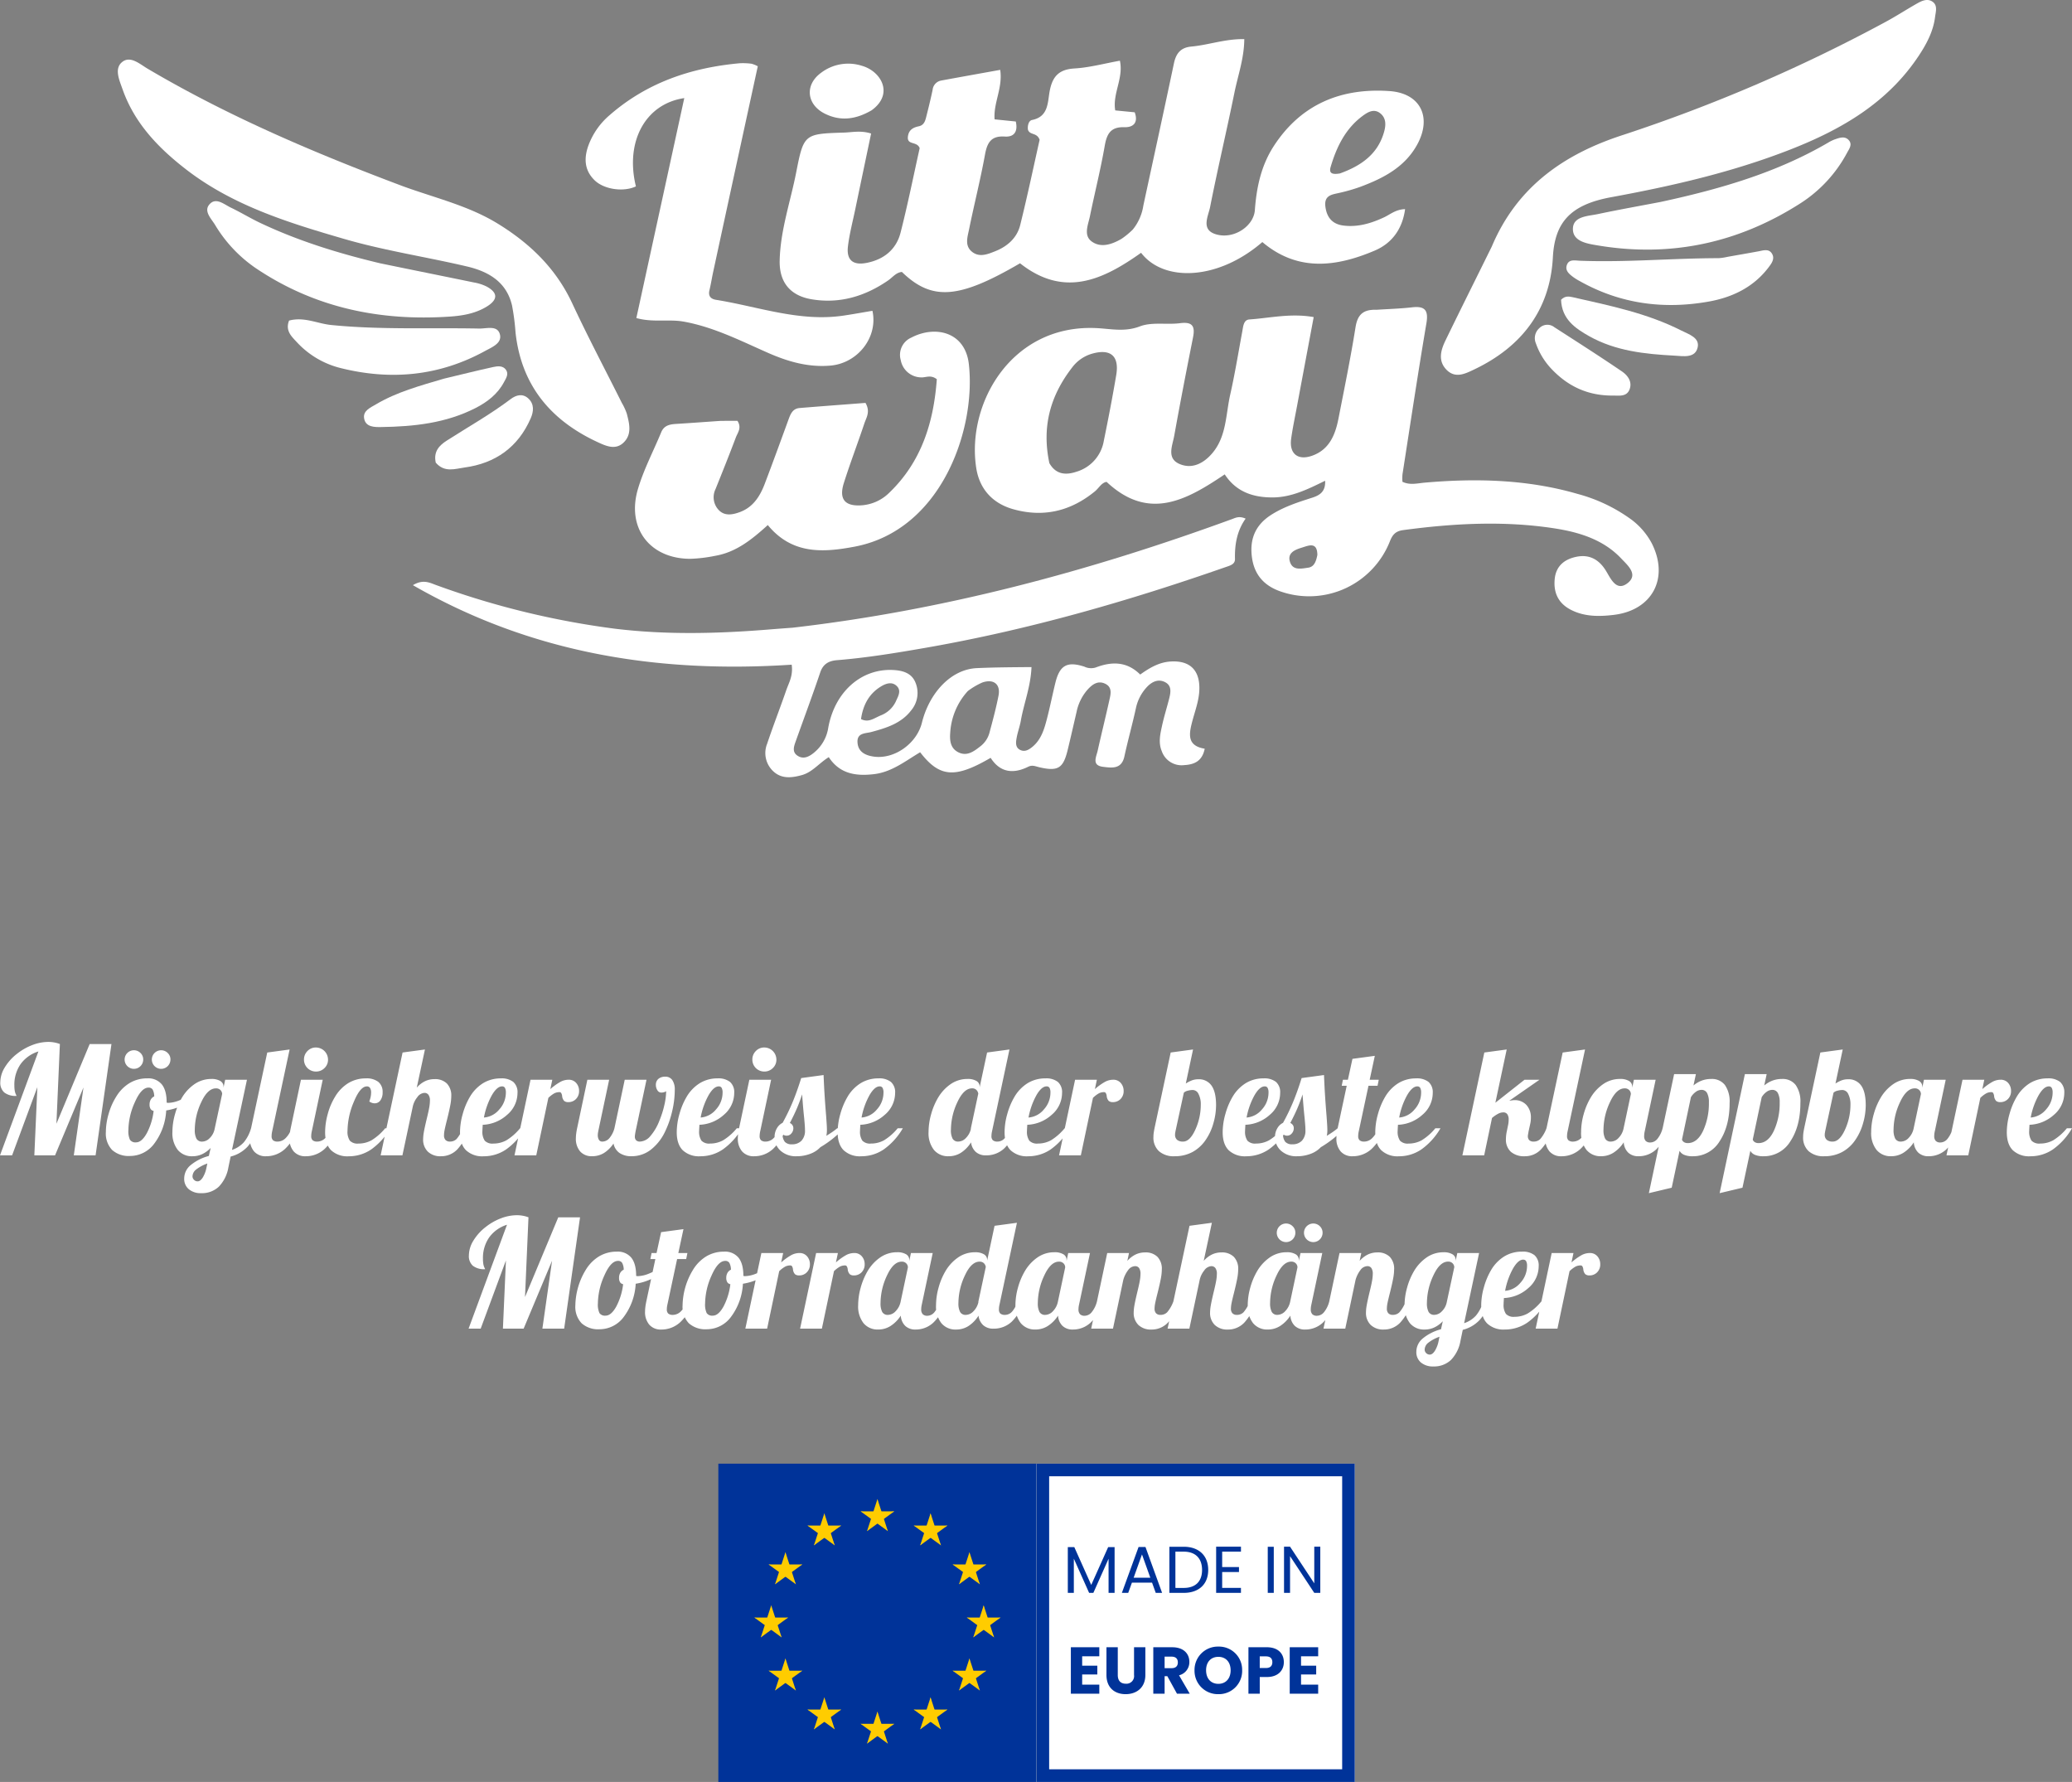 <svg xmlns="http://www.w3.org/2000/svg" width="657.648" height="565.552" viewBox="0 0 657.648 565.552">
  <rect x="0" y="0" width="657.648" height="565.552" fill="#808080" stroke="none"/>
  <g id="Grupo_10409" data-name="Grupo 10409" transform="translate(2095 -9192.448)">
    <g id="Grupo_10265" data-name="Grupo 10265" transform="translate(0.4)">
      <g id="_10865198_676668722450930_1539661559_n" data-name="10865198_676668722450930_1539661559_n" transform="translate(-2072.24 9019.807)">
        <path id="Trazado_14579" data-name="Trazado 14579" d="M426.959,275.736c4.078-.263,7.734-.369,11.355-.783,4.116-.471,5.286.9,4.573,5.1-2.7,15.938-5.1,31.928-7.589,47.9a15.873,15.873,0,0,0-.015,2.366c2.377,1.146,4.725.478,7.055.275,16.4-1.431,32.676-1.038,48.624,3.6a51.492,51.492,0,0,1,16.315,7.639,22.694,22.694,0,0,1,7.2,8.124c5.505,11.06.055,21.17-12.157,22.612-4.63.547-9.211.593-13.5-1.582-4-2.029-5.642-5.381-5.205-9.812.405-4.11,3.047-6.215,6.727-7.018,4.212-.92,7.352.789,9.59,4.5,1.5,2.485,3.238,6.478,6.674,3.937,3.76-2.781.127-5.792-1.849-7.893-5.723-6.087-13.456-8.4-21.331-9.612-15.965-2.448-31.961-1.573-47.924.569-2.494.335-3.419,1.546-4.246,3.674a27.565,27.565,0,0,1-34.8,15.746c-5.187-1.838-8.179-5.338-8.927-10.693-.793-5.675.946-10.24,5.975-13.492,4.076-2.636,8.592-4.066,13.123-5.518,2.447-.785,4.284-1.943,4.116-5.382-5.463,2.678-10.68,5.274-16.663,5.293-6.217.019-11.584-1.777-15.2-7.317-12.126,8.16-24.1,14.939-37.5,2.38-1.592.231-2.424,1.961-3.731,3.031-7.673,6.278-16.291,8.332-25.871,5.654-6.611-1.848-10.729-6.439-11.765-13.063-3.174-20.315,11.018-45.491,37.78-44.444,4.793.187,9.211,1.36,14.161-.532,3.812-1.457,8.5-.468,12.739-1.01,3.883-.5,4.845.888,4.127,4.486-2.078,10.418-4.1,20.849-5.98,31.3-.56,3.1-2.462,7.083,1.649,8.879,4.084,1.784,7.82-.251,10.541-3.519,4.426-5.315,4.171-12.173,5.585-18.444,1.5-6.646,2.591-13.384,3.838-20.086.292-1.571.386-3.669,2.24-3.8,6.574-.454,13.141-2.045,20.422-.751-1.81,9.663-3.557,18.964-5.293,28.267-.64,3.428-1.368,6.845-1.854,10.3-.667,4.727,2.05,7.026,6.573,5.458,5.5-1.906,7.417-6.609,8.431-11.781,1.89-9.645,3.865-19.281,5.414-28.983.621-3.886,2.266-5.709,6.569-5.583M323.221,324.4c2.017,3.555,5.082,3.9,8.581,2.736a12.363,12.363,0,0,0,8.693-9.781c1.417-6.954,2.77-13.926,3.948-20.924,1.023-6.08-1.837-8.475-7.793-6.73a12.059,12.059,0,0,0-6.149,4.272c-6.829,8.79-9.79,18.608-7.282,30.428m85.063,29.105c-.059-4.257-2.8-2.941-4.991-2.268-2.153.661-4.616,1.667-3.694,4.533.892,2.775,3.568,2.119,5.722,1.822C407.147,357.347,407.841,355.86,408.285,353.51Z" transform="translate(-13.313 -4.769)" fill="#fff"/>
        <path id="Trazado_14580" data-name="Trazado 14580" d="M346.643,246.135a15.856,15.856,0,0,0,3.37-7.624c3.236-15.036,6.534-30.058,9.7-45.108.669-3.182,2.116-5.063,5.531-5.374,5.474-.5,10.768-2.475,16.812-2.359-.048,6.069-2,11.457-3.124,16.954-2.468,12.121-5.327,24.163-7.723,36.3-.618,3.13-3.261,7.63,2.578,8.872,5.411,1.15,11.265-2.952,11.62-7.831.526-7.221,1.986-14.145,5.986-20.318,8.65-13.349,21.394-18.543,36.725-17.491,9.885.678,13.592,8.321,8.787,17.035-3.927,7.122-10.7,10.615-17.957,13.332a56.643,56.643,0,0,1-6.393,1.868c-2.457.6-5.245.647-4.755,4.457.445,3.462,2.253,5.554,5.706,5.987,4.564.573,8.786-.685,12.895-2.6,1.973-.917,3.683-2.518,6.693-2.606-.855,6.355-4.228,10.85-9.608,13.141-12.23,5.207-24.475,6.8-35.7-2.694-14.155,12.232-31.353,12.731-38.487,3.405-12.055,8.556-24.391,14.419-38.421,3.331-19.414,11.338-27.93,12.01-37.5,2.748-1.861.176-2.93,1.705-4.333,2.672-7.349,5.066-15.4,7.5-24.312,6.006-6.786-1.138-10.293-5.4-10.143-12.273.209-9.6,3.42-18.682,5.243-28,2.391-12.222,2.576-12.24,15.2-12.637,2.638-.083,5.335-.74,8.578.306-1.689,8.065-3.372,16.073-5.039,24.083-.807,3.878-1.824,7.732-2.306,11.652-.546,4.431,1.577,6.176,5.955,5.31,5.467-1.081,9.379-4.253,10.748-9.622,2.305-9.043,4.141-18.205,6.055-26.781-.819-2.288-4.053-.864-3.738-3.636.239-2.1,1.553-2.917,3.458-3.31s2.145-2.155,2.531-3.673c.664-2.612,1.293-5.234,1.854-7.87a3.32,3.32,0,0,1,2.678-2.965c6.173-1.141,12.354-2.239,18.777-3.4.862,5.747-2.186,10.419-1.78,15.705l6.725.684c.735,3.186-.523,4.971-3.467,4.776-4.4-.291-5.618,1.944-6.319,5.795-1.447,7.949-3.452,15.8-5.054,23.719-.484,2.393-1.473,5.172,1,7.1,2.346,1.828,4.952.716,7.271-.2,3.861-1.521,6.947-4.209,7.965-8.3,2.293-9.213,4.239-18.513,6.169-27.08-.834-2.408-3.112-1.377-3.71-3.222-.161-1.134.166-2.844,1.309-3.07,5.13-1.014,4.942-5.41,5.54-8.867.826-4.778,2.811-7.189,7.931-7.485,4.7-.272,9.334-1.55,14.409-2.459,1.208,5.582-2.388,10.4-1.481,15.772l6.178.6c1.235,3.351-.516,4.814-3.254,4.728-4.362-.137-5.588,2.077-6.259,5.928-1.305,7.494-3.173,14.888-4.7,22.345-.558,2.72-2.13,6.052.586,8.013,2.944,2.125,6.441.891,9.436-.844a25.568,25.568,0,0,0,3.562-2.93M412.4,228.3c6.673-2.409,12.135-6.091,14.092-13.442.56-2.106.53-4.21-1.281-5.65-2.017-1.6-4-.358-5.62.846-5.447,4.047-8.246,9.829-10.12,16.151C408.838,228.335,410.018,228.692,412.4,228.3Z" transform="translate(-10.281 -0.608)" fill="#fff"/>
        <path id="Trazado_14581" data-name="Trazado 14581" d="M232.791,379.919c48.306-5.552,94.472-17.97,139.627-34.474,1.168-.427,2.32-1.093,4.364-.164-2.732,3.834-3.494,8.2-3.377,12.8.044,1.732-1.627,2.11-3,2.588-31.058,10.851-62.6,19.915-95.051,25.579-9.373,1.636-18.761,3.189-28.258,3.952-2.553.205-4.414,1.155-5.336,3.894-2.43,7.22-5.1,14.359-7.661,21.534-.591,1.656-1.413,3.571.337,4.813,2,1.423,3.928.345,5.59-1.088a12.623,12.623,0,0,0,4.284-7.7c2.052-11.358,10.4-18.74,20.359-18.341,3.006.12,5.9.824,7.208,3.731a8.575,8.575,0,0,1-1.176,9c-3.174,4.213-7.885,5.648-12.68,6.946-1.862.5-4.567.23-4.432,3.218.141,3.118,2.527,4.239,5.207,4.606,6.532.894,13.6-4.148,15.24-10.75,2.333-9.415,9.167-16.959,17.427-17.337,5.5-.251,11.128-.284,17.356-.333-.24,6.154-2.4,11.47-3.378,16.978-.332,1.869-1.02,3.675-1.349,5.544-.243,1.385-.458,3,1.159,3.787,1.5.729,2.8-.114,3.911-1.037,2.718-2.262,3.688-5.5,4.53-8.732,1-3.835,1.766-7.729,2.715-11.577,1.364-5.528,3.707-6.877,9.213-5.09a4.915,4.915,0,0,0,3.6.254c5.064-1.946,9.9-1.947,14.1,2.243,3.034-2.17,6.04-3.915,9.661-4.137,6.065-.372,9.24,2.691,9.118,8.746-.075,3.717-1.462,7.134-2.358,10.661-.972,3.822-1.469,7.372,4.056,8.269-.778,3.911-3.251,5.026-6.512,5.207a6.66,6.66,0,0,1-7.117-4.429c-1.125-2.673-.506-5.337.062-7.956.638-2.943,1.55-5.825,2.291-8.746.481-1.9.853-4.009-1.177-5.132-2.273-1.258-4.377-.179-5.966,1.555a14.148,14.148,0,0,0-3.431,6.69c-1.112,5.114-2.539,10.159-3.646,15.274-.889,4.106-3.982,3.622-6.748,3.288-3.7-.446-2.178-3.117-1.726-5.137,1.177-5.261,2.477-10.494,3.645-15.757.441-1.987,1.169-4.312-1.268-5.481s-4.274.375-5.785,2.1a15.379,15.379,0,0,0-3.283,6.8c-.932,4.017-1.846,8.038-2.815,12.046-1.423,5.891-3.051,6.946-9.026,5.561-1.23-.285-2.193-.816-3.538-.151-4.711,2.327-8.917,1.859-11.905-2.837-11.336,6.6-16.195,6.239-22.375-1.77-4.64,2.746-8.994,6.3-14.695,6.957s-10.822-.067-14.306-5.406c-3.146,1.96-5.222,4.784-8.546,5.7-3.186.881-6.383,1.255-9-1.144a7.9,7.9,0,0,1-2.027-8.781c1.914-5.715,4.112-11.333,6.082-17.03.811-2.345,2.224-4.579,1.717-8.089-42.049,2.755-82.326-3.435-120.221-25.237,3.323-2.01,5.473-.7,7.525.024a263.688,263.688,0,0,0,56.755,13.816c16.314,1.964,32.622,1.544,48.943.214,2.215-.181,4.432-.347,7.083-.542M288.61,400a21.474,21.474,0,0,0-5.591,13.274c-.193,2.469.074,4.9,2.563,6.155,2.7,1.365,4.863-.207,6.886-1.794a8.088,8.088,0,0,0,2.957-4.212c1.064-3.964,2.142-7.937,2.925-11.962.7-3.607-1.525-5.395-5.105-4.185A22.606,22.606,0,0,0,288.61,400m-27.621,7.724a8.727,8.727,0,0,0,4.749-4.38c.665-1.531,1.84-3.335.409-4.842-1.55-1.632-3.557-.921-5.2.1-3.836,2.381-5.618,5.992-6.239,10.3C257.121,410.1,258.676,408.694,260.989,407.725Z" transform="translate(-4.584 -8.033)" fill="#fff"/>
        <path id="Trazado_14582" data-name="Trazado 14582" d="M104.813,232.706c10.328,3.745,20.761,6.169,29.965,11.81,10.256,6.286,18.523,14.238,23.7,25.351,4.962,10.65,10.465,21.047,15.723,31.559a18.353,18.353,0,0,1,1.592,3.455c.795,3.083,1.655,6.4-.876,9-2.6,2.672-5.655,1.28-8.4.007-14.933-6.918-24.237-18.081-26.051-34.836a72.66,72.66,0,0,0-1.1-8.491c-1.73-7.509-7.468-10.808-14.257-12.409-12.958-3.056-26.168-5.014-38.975-8.736-17.722-5.15-35.361-10.578-50.258-22.1-8.773-6.785-16.353-14.652-20.135-25.41-.981-2.792-2.67-6.421-.268-8.536,2.639-2.324,5.695.51,8.189,1.982C49.334,210.511,76.632,222.122,104.813,232.706Z" transform="translate(0 -0.926)" fill="#fff"/>
        <path id="Trazado_14583" data-name="Trazado 14583" d="M470.877,250.9c8.03-19.053,23.011-29.384,41.635-35.417a511.04,511.04,0,0,0,83.013-35.7c3.5-1.866,6.828-4.041,10.28-6,1.531-.868,3.308-1.726,4.939-.623,1.741,1.178,1.036,3.24.834,4.868-.557,4.5-2.634,8.457-5.1,12.191-9.9,15.013-24.574,23.512-40.821,29.873-18.4,7.206-37.557,11.588-56.928,15.147-12.978,2.385-17.874,8.056-18.46,19.089-.886,16.679-9.932,28.394-24.9,35.539-2.822,1.347-6.007,3.014-8.829.16s-1.85-6.243-.355-9.33C460.969,270.842,465.878,261.046,470.877,250.9Z" transform="translate(-20.552)" fill="#fff"/>
        <path id="Trazado_14584" data-name="Trazado 14584" d="M213.571,311.376c2.144-.019,3.861-.019,5.368-.019,1.434,2.25.062,3.754-.511,5.273-2.071,5.495-4.256,10.947-6.449,16.395a5.892,5.892,0,0,0,1.026,6.654c1.9,1.981,4.405,1.486,6.7.64,4.236-1.561,6.408-5.055,7.913-9.015,2.538-6.677,4.982-13.389,7.43-20.1.67-1.836,1.3-3.719,3.619-3.911,7.063-.586,14.132-1.1,20.91-1.625,1.624,2.81.257,4.668-.361,6.521-2.109,6.323-4.5,12.554-6.51,18.908-1.655,5.242.419,7.518,5.918,7.053a13.872,13.872,0,0,0,8.491-3.964c10.316-9.9,14.112-22.49,15.1-36.037-2-1.552-3.573-.437-5.09-.582a6.673,6.673,0,0,1-6.359-5.487,5.979,5.979,0,0,1,3.385-7.15c7.553-3.949,17.07-1.837,18.233,8.437,2.329,20.564-8.616,52.725-36.32,57.937-9.835,1.85-19.751,2.562-27.494-6.866-4.937,4.471-9.978,8.594-16.6,9.742a46.954,46.954,0,0,1-8.011.971c-12.807-.023-20.279-9.717-16.613-22.135,1.831-6.2,4.916-12.031,7.4-18.043.877-2.122,2.632-2.5,4.634-2.629C203.968,312.062,208.555,311.716,213.571,311.376Z" transform="translate(-8.033 -5.152)" fill="#fff"/>
        <path id="Trazado_14585" data-name="Trazado 14585" d="M210.292,260.732c-.369,1.938-.647,3.5-1.015,5.041-.436,1.828.436,2.743,2.1,3.009,13.405,2.147,26.471,7.061,40.392,5.019,3.1-.454,6.175-1.022,9.246-1.535,1.841,8.4-4.664,16.644-13.329,17.393-7.034.608-13.5-1.268-19.824-4.052-8.7-3.831-17.191-8.175-26.707-9.9-4.825-.872-9.785.341-15.074-1.142l15.213-69.81c-12.451,1.852-18.816,13.932-15.351,28.029-3.917,1.849-10.108.989-13.12-1.952-3.243-3.166-3.418-6.957-1.967-11.006a23.088,23.088,0,0,1,6.744-9.657c11.818-10.327,25.884-15.073,41.267-16.469a21.158,21.158,0,0,1,3.8.155,9.822,9.822,0,0,1,1.96.795C219.872,216.5,215.108,238.423,210.292,260.732Z" transform="translate(-7.266 -0.981)" fill="#fff"/>
        <path id="Trazado_14586" data-name="Trazado 14586" d="M98.917,259.338c10.162,2.1,19.952,4.063,29.731,6.078a14.685,14.685,0,0,1,4.039,1.294c3.586,1.951,3.612,4.116.164,6.281-3.608,2.265-7.761,2.976-11.831,3.252-22.153,1.5-42.938-2.789-61.6-15.364A44.036,44.036,0,0,1,46.465,247.1c-1.173-1.918-3.585-4.246-1.842-6.368,2.076-2.529,4.664-.128,6.837.909,3.145,1.5,6.129,3.341,9.278,4.834C72.832,252.21,85.542,256.149,98.917,259.338Z" transform="translate(-1.389 -3.125)" fill="#fff"/>
        <path id="Trazado_14587" data-name="Trazado 14587" d="M526.644,238.844c18.75-4.061,36.682-9.236,53.057-18.8a11.886,11.886,0,0,1,2.137-1.039c1.505-.509,3.176-1.152,4.43.291,1.177,1.353.1,2.736-.555,3.945a43.186,43.186,0,0,1-14.681,15.972c-19.735,12.674-41.273,17.345-64.485,13.453-3.316-.556-8-1.221-7.865-5.37.126-3.918,4.819-3.912,7.971-4.583C513.161,241.331,519.715,240.172,526.644,238.844Z" transform="translate(-22.602 -2.136)" fill="#fff"/>
        <path id="Trazado_14588" data-name="Trazado 14588" d="M71.229,279.348c4.809-1.278,8.953.956,13.331,1.4,15.654,1.571,31.34.819,47.009,1.131,2.377.047,5.865-1.171,6.6,1.931.653,2.758-2.59,4.012-4.756,5.2-14.435,7.913-29.707,9.372-45.542,5.476A28.087,28.087,0,0,1,73.7,286.2C72.037,284.4,69.965,282.579,71.229,279.348Z" transform="translate(-2.641 -4.96)" fill="#fff"/>
        <path id="Trazado_14589" data-name="Trazado 14589" d="M547.711,258.033c3.534-.631,6.654-1.161,9.765-1.739,1.558-.289,3.293-.935,4.305.77.96,1.617-.172,3.1-1.109,4.332-4.769,6.293-11.48,9.5-18.964,10.84-14.319,2.554-28.083.743-40.923-6.47a17.779,17.779,0,0,1-2.023-1.242c-1.283-.967-2.738-2.063-2.112-3.87.673-1.943,2.549-1.437,4.094-1.378,14.749.572,29.463-.794,44.2-.815A19.044,19.044,0,0,0,547.711,258.033Z" transform="translate(-22.5 -3.886)" fill="#fff"/>
        <path id="Trazado_14590" data-name="Trazado 14590" d="M121.611,298.5c5.462-1.295,10.529-2.574,15.631-3.689,1.346-.294,2.994-.484,3.977.836,1.031,1.385.047,2.761-.6,3.979-2.013,3.792-5.288,6.3-9.005,8.2-9.418,4.823-19.644,5.9-30,6.043-2.067.029-4.942.058-5.388-2.791-.375-2.4,2-3.367,3.739-4.4C106.582,302.751,113.945,300.761,121.611,298.5Z" transform="translate(-3.823 -5.69)" fill="#fff"/>
        <path id="Trazado_14591" data-name="Trazado 14591" d="M494.734,272.389c1.231-1.292,2.527-1.081,3.754-.8,11.744,2.665,23.58,5.062,34.437,10.577,2.316,1.177,5.883,2.23,5.161,5.368-.8,3.492-4.6,2.737-7.312,2.593-9.369-.5-18.718-1.464-27.09-6.167C499.266,281.477,494.972,278.573,494.734,272.389Z" transform="translate(-22.418 -4.607)" fill="#fff"/>
        <path id="Trazado_14592" data-name="Trazado 14592" d="M120.077,325.612c-.783-3.559,1.158-5.489,3.468-6.973,6.8-4.365,13.853-8.319,20.319-13.2,1.742-1.315,3.819-1.876,5.645-.148,1.884,1.783,1.629,4.123.728,6.2-4,9.219-11.208,14.341-21.044,15.671C126.205,327.567,122.875,328.868,120.077,325.612Z" transform="translate(-4.93 -6.138)" fill="#fff"/>
        <path id="Trazado_14593" data-name="Trazado 14593" d="M490.791,294.24a22.792,22.792,0,0,1-4.466-7.608,4.221,4.221,0,0,1,1.087-4.774,3.562,3.562,0,0,1,4.784-.321c7.173,4.621,14.371,9.21,21.422,14.013,1.792,1.22,3.376,3.213,2.47,5.677s-3.324,1.994-5.333,2.007C502.875,303.286,496.305,300.333,490.791,294.24Z" transform="translate(-22.011 -5.045)" fill="#fff"/>
        <path id="Trazado_14594" data-name="Trazado 14594" d="M264.25,208.629c-4.992,2.909-9.826,3.558-14.8,1.108-5.839-2.875-6.53-9.119-1.313-12.96a14.263,14.263,0,0,1,13.021-2.265C267.191,196.218,271.443,203.394,264.25,208.629Z" transform="translate(-10.748 -0.99)" fill="#fff"/>
      </g>
      <path id="Headline" d="M49.064,14.672h6.912L50.936,50H44.024L47.1,28.448,38.072,50H31.5l.96-21.648L24.44,50H20.6L32.792,17.024a10.993,10.993,0,0,0-5.664,4.032,11.424,11.424,0,0,0-1.968,6.768,9.892,9.892,0,0,0,.12,1.656,4.56,4.56,0,0,0,.408,1.272,2.5,2.5,0,0,1,.12.264.4.4,0,0,1,.024.12,5.861,5.861,0,0,1-3.864-1.08A4.075,4.075,0,0,1,20.7,26.768a9.1,9.1,0,0,1,1.416-4.68,16,16,0,0,1,3.912-4.344,18.315,18.315,0,0,1,4.848-2.76A14.275,14.275,0,0,1,35.96,14a10.445,10.445,0,0,1,1.848.168,9.664,9.664,0,0,1,1.8.5l-1.1,25.3Zm25.632,4.9a2.95,2.95,0,1,1-.864-2.064A2.817,2.817,0,0,1,74.7,19.568Zm-8.64,0a2.95,2.95,0,1,1-.864-2.064A2.817,2.817,0,0,1,66.056,19.568ZM54.2,42.608a20.942,20.942,0,0,1,.888-5.808,20.8,20.8,0,0,1,2.424-5.472,12.608,12.608,0,0,1,4.272-4.3,10.8,10.8,0,0,1,5.568-1.464,5.546,5.546,0,0,1,4.608,1.92q1.536,1.92,1.536,5.76a.857.857,0,0,0,.216.072,1.645,1.645,0,0,0,.312.024,9.948,9.948,0,0,0,3.552-.816,18.45,18.45,0,0,0,3.84-2.064l.432,1.3a11.617,11.617,0,0,1-3.576,2.5,18.194,18.194,0,0,1-4.92,1.488,19.151,19.151,0,0,1-3.744,10.464,9.558,9.558,0,0,1-7.728,3.984,7.853,7.853,0,0,1-5.712-1.92A7.568,7.568,0,0,1,54.2,42.608ZM67.736,28.5q-2.3,0-4.344,4.656a22.036,22.036,0,0,0-2.04,8.832,6.426,6.426,0,0,0,.5,3.072,2.1,2.1,0,0,0,1.944.816q1.776,0,3.384-2.88a20.08,20.08,0,0,0,2.184-7.1,1.452,1.452,0,0,1-.984-.648,2.585,2.585,0,0,1-.312-1.368,3.139,3.139,0,0,1,.384-1.584,2.413,2.413,0,0,1,1.1-1.008,4.718,4.718,0,0,0-.5-2.16A1.46,1.46,0,0,0,67.736,28.5Zm23.808-.288V28.5l.528-2.5h6.912L94.232,48.272A8.893,8.893,0,0,0,98,45.848a12.362,12.362,0,0,0,2.28-4.44H102.3a14.8,14.8,0,0,1-3.144,5.856,11.108,11.108,0,0,1-5.352,3.12l-.72,3.456a11.546,11.546,0,0,1-3.024,6.1A7.793,7.793,0,0,1,84.44,62a5.827,5.827,0,0,1-3.912-1.248,4.243,4.243,0,0,1-1.464-3.408,5.512,5.512,0,0,1,1.944-4.152,15.121,15.121,0,0,1,5.88-3l.576-2.544a9.063,9.063,0,0,1-2.688,1.968,7.176,7.176,0,0,1-3.072.672,5.8,5.8,0,0,1-4.68-2.016,8.6,8.6,0,0,1-1.7-5.712,20.908,20.908,0,0,1,.816-5.616,21.535,21.535,0,0,1,2.256-5.328,13.67,13.67,0,0,1,4.128-4.344,9.311,9.311,0,0,1,5.136-1.512,5.333,5.333,0,0,1,2.88.648A2.031,2.031,0,0,1,91.544,28.208Zm-.432,2.3a1.853,1.853,0,0,0-.576-1.272,1.932,1.932,0,0,0-1.392-.5q-2.64,0-4.68,4.416a20.707,20.707,0,0,0-2.04,8.736,5.867,5.867,0,0,0,.528,2.808,1.964,1.964,0,0,0,1.872.936,3.36,3.36,0,0,0,2.28-1.056,5.528,5.528,0,0,0,1.56-2.688Zm-4.7,22.08a12.313,12.313,0,0,0-3.552,1.9A2.85,2.85,0,0,0,81.7,56.672a1.518,1.518,0,0,0,.48,1.1,1.571,1.571,0,0,0,1.152.48q.816,0,1.584-1.152a9.2,9.2,0,0,0,1.2-3.12ZM99.9,44.528a11.9,11.9,0,0,1,.1-1.416q.1-.792.288-1.7l5.136-24.048,7.1-.96L107,42.32q-.1.432-.144.792a5.626,5.626,0,0,0-.048.744,1.761,1.761,0,0,0,.456,1.368,2.25,2.25,0,0,0,1.512.408,3.61,3.61,0,0,0,2.544-1.176,7.1,7.1,0,0,0,1.776-3.048h2.016a15.29,15.29,0,0,1-4.128,6.624,8.8,8.8,0,0,1-5.952,2.256,4.824,4.824,0,0,1-3.768-1.512A6.108,6.108,0,0,1,99.9,44.528Zm24.816-24.912a3.619,3.619,0,0,1-1.128,2.688,3.738,3.738,0,0,1-2.712,1.1,3.77,3.77,0,0,1-3.792-3.792,3.738,3.738,0,0,1,1.1-2.712,3.619,3.619,0,0,1,2.688-1.128,3.851,3.851,0,0,1,3.84,3.84Zm-12.24,24.912a11.9,11.9,0,0,1,.1-1.416q.1-.792.288-1.7L116.12,26h6.912l-3.456,16.32q-.1.432-.144.792a5.625,5.625,0,0,0-.048.744,1.761,1.761,0,0,0,.456,1.368,2.25,2.25,0,0,0,1.512.408,3.61,3.61,0,0,0,2.544-1.176,7.1,7.1,0,0,0,1.776-3.048h2.016a15.29,15.29,0,0,1-4.128,6.624,8.8,8.8,0,0,1-5.952,2.256,4.824,4.824,0,0,1-3.768-1.512A6.108,6.108,0,0,1,112.472,44.528ZM142.04,29.984a4.219,4.219,0,0,1-.7,2.568,2.191,2.191,0,0,1-1.848.936,2.584,2.584,0,0,1-.816-.144,3.635,3.635,0,0,1-.864-.432,9.618,9.618,0,0,0,.432-1.488,6.877,6.877,0,0,0,.144-1.344,2.642,2.642,0,0,0-.336-1.464,1.131,1.131,0,0,0-1.008-.5q-2.112,0-4.128,4.872a24.192,24.192,0,0,0-2.016,9.24,5.013,5.013,0,0,0,.744,3.12,3.351,3.351,0,0,0,2.712.912,8.544,8.544,0,0,0,4.152-1.032,17.359,17.359,0,0,0,4.344-3.816h1.632a21.352,21.352,0,0,1-6.048,6.7,12.6,12.6,0,0,1-7.152,2.184,7.526,7.526,0,0,1-5.592-1.92q-1.9-1.92-1.9-5.712a22.049,22.049,0,0,1,.84-5.808,20.663,20.663,0,0,1,2.328-5.472,12.571,12.571,0,0,1,4.248-4.344,10.583,10.583,0,0,1,5.5-1.464A6.067,6.067,0,0,1,140.7,26.7,4.05,4.05,0,0,1,142.04,29.984ZM154.9,44.864a13.577,13.577,0,0,1,.216-2.16q.216-1.3.888-4.128.672-2.736.864-3.936a13.142,13.142,0,0,0,.192-2.016,3.068,3.068,0,0,0-.456-1.824,1.534,1.534,0,0,0-1.32-.624,2.957,2.957,0,0,0-2.232,1.368A7.14,7.14,0,0,0,151.64,34.4L148.328,50h-6.912l6.96-32.64,7.1-.96-2.592,12.1a8.384,8.384,0,0,1,2.592-2.016,6.864,6.864,0,0,1,3.024-.672A5.323,5.323,0,0,1,162.44,27.2a5.46,5.46,0,0,1,1.392,4.032,15.514,15.514,0,0,1-.264,2.616q-.264,1.512-1.032,4.632-.624,2.448-.816,3.456a9.284,9.284,0,0,0-.192,1.68,2.118,2.118,0,0,0,.48,1.512,1.9,1.9,0,0,0,1.44.5,2.9,2.9,0,0,0,2.064-.816,10.971,10.971,0,0,0,1.968-3.408H169.5a17.535,17.535,0,0,1-3.72,6.672,7.072,7.072,0,0,1-5.208,2.208,5.7,5.7,0,0,1-4.176-1.464A5.3,5.3,0,0,1,154.9,44.864Zm29.952-14.688a9.077,9.077,0,0,1-3.264,6.936,12.216,12.216,0,0,1-7.776,3.192l-.072,1.224q-.024.408-.024.7a5.013,5.013,0,0,0,.744,3.12,3.351,3.351,0,0,0,2.712.912,8.544,8.544,0,0,0,4.152-1.032,17.359,17.359,0,0,0,4.344-3.816H187.3a21.353,21.353,0,0,1-6.048,6.7,12.6,12.6,0,0,1-7.152,2.184,7.525,7.525,0,0,1-5.592-1.92q-1.9-1.92-1.9-5.712a21.48,21.48,0,0,1,.864-5.808,22.339,22.339,0,0,1,2.3-5.472,12.571,12.571,0,0,1,4.248-4.344,10.673,10.673,0,0,1,5.544-1.464,5.966,5.966,0,0,1,3.96,1.128A4.329,4.329,0,0,1,184.856,30.176Zm-4.9-2.064q-1.632,0-3.288,2.9A23.25,23.25,0,0,0,174.2,38a6.994,6.994,0,0,0,4.872-2.568,7.9,7.9,0,0,0,2.088-5.352,2.978,2.978,0,0,0-.288-1.488A.985.985,0,0,0,179.96,28.112ZM190.808,50H183.9l5.088-24H195.9l-.624,2.976a18.446,18.446,0,0,1,3.336-2.376,5.566,5.566,0,0,1,2.472-.6,3.048,3.048,0,0,1,2.4,1.032,3.737,3.737,0,0,1,.912,2.568,3.48,3.48,0,0,1-.96,2.5,3.291,3.291,0,0,1-2.5,1.008,1.917,1.917,0,0,1-1.272-.384,2.624,2.624,0,0,1-.648-1.584,2.3,2.3,0,0,0-.336-.984.67.67,0,0,0-.528-.216,3.588,3.588,0,0,0-1.536.336,8.886,8.886,0,0,0-1.968,1.488Zm12.576-5.472a11.894,11.894,0,0,1,.1-1.416q.1-.792.288-1.7L207.032,26h6.912l-3.456,16.32q-.048.288-.1.6a3.948,3.948,0,0,0-.048.6,2.849,2.849,0,0,0,.36,1.56,1.2,1.2,0,0,0,1.08.552,2.958,2.958,0,0,0,2.232-1.08,8.128,8.128,0,0,0,1.608-3.144L218.888,26H225.8l-3.456,16.32q-.1.528-.168.984a4.973,4.973,0,0,0-.072.744,1.592,1.592,0,0,0,.408,1.176,1.662,1.662,0,0,0,1.224.408,4.548,4.548,0,0,0,3.288-1.752,16.4,16.4,0,0,0,2.9-4.968,29.537,29.537,0,0,0,1.536-4.848,20.553,20.553,0,0,0,.576-4.464q-.1.192-.6.336a3.421,3.421,0,0,1-.936.144,1.438,1.438,0,0,1-1.248-.744,3.074,3.074,0,0,1-.48-1.7,2.4,2.4,0,0,1,.792-1.9,3.2,3.2,0,0,1,2.184-.7,2.573,2.573,0,0,1,2.256,1.1,5.318,5.318,0,0,1,.768,3.072,29.915,29.915,0,0,1-.84,6.84,30.5,30.5,0,0,1-2.28,6.5,15.8,15.8,0,0,1-4.608,5.76,9.844,9.844,0,0,1-5.952,1.968,6.573,6.573,0,0,1-3.864-1.032,4.755,4.755,0,0,1-1.9-3,10.3,10.3,0,0,1-3.048,3.024,7.1,7.1,0,0,1-3.768,1.008,4.824,4.824,0,0,1-3.768-1.512A6.108,6.108,0,0,1,203.384,44.528ZM253.64,30.176a9.077,9.077,0,0,1-3.264,6.936A12.216,12.216,0,0,1,242.6,40.3l-.072,1.224q-.024.408-.024.7a5.013,5.013,0,0,0,.744,3.12,3.351,3.351,0,0,0,2.712.912,8.544,8.544,0,0,0,4.152-1.032,17.359,17.359,0,0,0,4.344-3.816h1.632a21.353,21.353,0,0,1-6.048,6.7,12.6,12.6,0,0,1-7.152,2.184,7.525,7.525,0,0,1-5.592-1.92q-1.9-1.92-1.9-5.712a21.48,21.48,0,0,1,.864-5.808,22.339,22.339,0,0,1,2.3-5.472,12.571,12.571,0,0,1,4.248-4.344,10.673,10.673,0,0,1,5.544-1.464,5.966,5.966,0,0,1,3.96,1.128A4.329,4.329,0,0,1,253.64,30.176Zm-4.9-2.064q-1.632,0-3.288,2.9A23.25,23.25,0,0,0,242.984,38a6.994,6.994,0,0,0,4.872-2.568,7.9,7.9,0,0,0,2.088-5.352,2.978,2.978,0,0,0-.288-1.488A.985.985,0,0,0,248.744,28.112Zm18.288-8.5A3.619,3.619,0,0,1,265.9,22.3a3.738,3.738,0,0,1-2.712,1.1,3.77,3.77,0,0,1-3.792-3.792,3.738,3.738,0,0,1,1.1-2.712,3.619,3.619,0,0,1,2.688-1.128,3.851,3.851,0,0,1,3.84,3.84Zm-12.24,24.912a11.894,11.894,0,0,1,.1-1.416q.1-.792.288-1.7L258.44,26h6.912L261.9,42.32q-.1.432-.144.792a5.629,5.629,0,0,0-.048.744,1.761,1.761,0,0,0,.456,1.368,2.25,2.25,0,0,0,1.512.408,3.61,3.61,0,0,0,2.544-1.176,7.1,7.1,0,0,0,1.776-3.048h2.016a15.29,15.29,0,0,1-4.128,6.624,8.8,8.8,0,0,1-5.952,2.256,4.824,4.824,0,0,1-3.768-1.512A6.108,6.108,0,0,1,254.792,44.528Zm28.272-2.544a9.25,9.25,0,0,1-.048,1.008,6.175,6.175,0,0,1-.144.816q.96-.576,1.872-1.2a18.467,18.467,0,0,0,1.584-1.2h2.016a25.862,25.862,0,0,1-3.288,3.192A33.978,33.978,0,0,1,281,47.408a8.416,8.416,0,0,1-3.312,2.136,12.1,12.1,0,0,1-4.224.744,7.237,7.237,0,0,1-5.112-1.752,5.729,5.729,0,0,1-1.9-4.392,5.25,5.25,0,0,1,.72-2.712A4.254,4.254,0,0,1,269,39.68a65.115,65.115,0,0,0,3.048-6.264q1.416-3.336,2.856-7.944l7.1-.96q.144,3.6.336,6.576t.48,6.48q.144,2.016.192,2.832T283.064,41.984Zm-7.872-11.328q-.624,1.968-1.512,4.1T271.3,39.728a1.894,1.894,0,0,1,.816.672,1.774,1.774,0,0,1,.288,1.008,2.424,2.424,0,0,1-.624,1.632,1.908,1.908,0,0,1-1.488.72,1.81,1.81,0,0,1-.816-.168,1.025,1.025,0,0,1-.48-.456,3.851,3.851,0,0,0,.7,2.568,2.828,2.828,0,0,0,2.232.792A4.054,4.054,0,0,0,275,45.344a4.6,4.6,0,0,0,1.1-3.312q0-.672-.048-1.368t-.192-2.328q-.24-2.256-.384-3.984T275.192,30.656Zm29.52-.48a9.077,9.077,0,0,1-3.264,6.936,12.216,12.216,0,0,1-7.776,3.192l-.072,1.224q-.024.408-.024.7a5.013,5.013,0,0,0,.744,3.12,3.351,3.351,0,0,0,2.712.912,8.544,8.544,0,0,0,4.152-1.032,17.359,17.359,0,0,0,4.344-3.816h1.632a21.352,21.352,0,0,1-6.048,6.7,12.6,12.6,0,0,1-7.152,2.184,7.526,7.526,0,0,1-5.592-1.92q-1.9-1.92-1.9-5.712a21.48,21.48,0,0,1,.864-5.808,22.34,22.34,0,0,1,2.3-5.472,12.571,12.571,0,0,1,4.248-4.344,10.673,10.673,0,0,1,5.544-1.464,5.966,5.966,0,0,1,3.96,1.128A4.329,4.329,0,0,1,304.712,30.176Zm-4.9-2.064q-1.632,0-3.288,2.9A23.25,23.25,0,0,0,294.056,38a6.994,6.994,0,0,0,4.872-2.568,7.9,7.9,0,0,0,2.088-5.352,2.978,2.978,0,0,0-.288-1.488A.985.985,0,0,0,299.816,28.112Zm22.608,13.776a5.868,5.868,0,0,0,.528,2.808,1.964,1.964,0,0,0,1.872.936,3.386,3.386,0,0,0,2.352-1.128,5.9,5.9,0,0,0,1.584-2.856v-.24l2.352-10.992a2.121,2.121,0,0,0-.648-1.224,1.892,1.892,0,0,0-1.32-.456q-2.64,0-4.68,4.416A20.708,20.708,0,0,0,322.424,41.888Zm9.12-13.68V28.4L333.9,17.36l7.1-.96-5.52,25.92q-.1.432-.144.792a5.624,5.624,0,0,0-.048.744,1.761,1.761,0,0,0,.456,1.368,2.25,2.25,0,0,0,1.512.408,3,3,0,0,0,2.256-1.1,8.157,8.157,0,0,0,1.632-3.12h2.016A15.337,15.337,0,0,1,339.3,47.84,8.289,8.289,0,0,1,333.512,50a4.647,4.647,0,0,1-3.192-1.08,4.834,4.834,0,0,1-1.512-3.048,10.638,10.638,0,0,1-3.216,3.312,7.223,7.223,0,0,1-3.888,1.1,5.8,5.8,0,0,1-4.68-2.016,8.6,8.6,0,0,1-1.7-5.712,20.908,20.908,0,0,1,.816-5.616,21.535,21.535,0,0,1,2.256-5.328,13.669,13.669,0,0,1,4.128-4.344,9.311,9.311,0,0,1,5.136-1.512,5.333,5.333,0,0,1,2.88.648A2.031,2.031,0,0,1,331.544,28.208Zm26.16,1.968a9.077,9.077,0,0,1-3.264,6.936,12.216,12.216,0,0,1-7.776,3.192l-.072,1.224q-.024.408-.024.7a5.013,5.013,0,0,0,.744,3.12,3.351,3.351,0,0,0,2.712.912,8.544,8.544,0,0,0,4.152-1.032,17.359,17.359,0,0,0,4.344-3.816h1.632a21.352,21.352,0,0,1-6.048,6.7,12.6,12.6,0,0,1-7.152,2.184,7.526,7.526,0,0,1-5.592-1.92q-1.9-1.92-1.9-5.712a21.48,21.48,0,0,1,.864-5.808,22.34,22.34,0,0,1,2.3-5.472,12.571,12.571,0,0,1,4.248-4.344,10.673,10.673,0,0,1,5.544-1.464,5.966,5.966,0,0,1,3.96,1.128A4.329,4.329,0,0,1,357.7,30.176Zm-4.9-2.064q-1.632,0-3.288,2.9A23.25,23.25,0,0,0,347.048,38a6.994,6.994,0,0,0,4.872-2.568,7.9,7.9,0,0,0,2.088-5.352,2.978,2.978,0,0,0-.288-1.488A.985.985,0,0,0,352.808,28.112ZM363.656,50h-6.912l5.088-24h6.912l-.624,2.976a18.444,18.444,0,0,1,3.336-2.376,5.566,5.566,0,0,1,2.472-.6,3.048,3.048,0,0,1,2.4,1.032,3.737,3.737,0,0,1,.912,2.568,3.48,3.48,0,0,1-.96,2.5,3.291,3.291,0,0,1-2.5,1.008,1.917,1.917,0,0,1-1.272-.384,2.624,2.624,0,0,1-.648-1.584,2.3,2.3,0,0,0-.336-.984.67.67,0,0,0-.528-.216,3.588,3.588,0,0,0-1.536.336A8.886,8.886,0,0,0,367.5,31.76Zm29.76.288a7.083,7.083,0,0,1-4.968-1.608,5.848,5.848,0,0,1-1.752-4.536,9.493,9.493,0,0,1,.1-1.344q.1-.672.24-1.392l5.136-24.048,7.1-.96-2.3,10.8a10.612,10.612,0,0,1,2.04-1.032,5.679,5.679,0,0,1,1.9-.312,4.828,4.828,0,0,1,4.248,2.04q1.416,2.04,1.416,6.168a20.779,20.779,0,0,1-.864,5.808,17.592,17.592,0,0,1-2.4,5.184,11.947,11.947,0,0,1-4.272,3.912A11.826,11.826,0,0,1,393.416,50.288Zm.144-6.864a2.055,2.055,0,0,0,.648,1.656,2.852,2.852,0,0,0,1.9.552q2.16,0,3.888-3.792a19,19,0,0,0,1.728-7.968,6.964,6.964,0,0,0-.7-3.312,2.08,2.08,0,0,0-1.848-1.3,6.107,6.107,0,0,0-1.632.24,2.457,2.457,0,0,0-1.2.624L393.7,42.32l-.1.576A3.233,3.233,0,0,0,393.56,43.424Zm33.36-13.248a9.077,9.077,0,0,1-3.264,6.936A12.216,12.216,0,0,1,415.88,40.3l-.072,1.224q-.024.408-.024.7a5.013,5.013,0,0,0,.744,3.12,3.351,3.351,0,0,0,2.712.912,8.544,8.544,0,0,0,4.152-1.032,17.359,17.359,0,0,0,4.344-3.816h1.632a21.352,21.352,0,0,1-6.048,6.7,12.6,12.6,0,0,1-7.152,2.184,7.526,7.526,0,0,1-5.592-1.92q-1.9-1.92-1.9-5.712a21.48,21.48,0,0,1,.864-5.808,22.34,22.34,0,0,1,2.3-5.472,12.571,12.571,0,0,1,4.248-4.344,10.673,10.673,0,0,1,5.544-1.464A5.966,5.966,0,0,1,425.6,26.7,4.329,4.329,0,0,1,426.92,30.176Zm-4.9-2.064q-1.632,0-3.288,2.9A23.25,23.25,0,0,0,416.264,38a6.994,6.994,0,0,0,4.872-2.568,7.9,7.9,0,0,0,2.088-5.352,2.978,2.978,0,0,0-.288-1.488A.985.985,0,0,0,422.024,28.112ZM441.9,41.984a9.25,9.25,0,0,1-.048,1.008,6.175,6.175,0,0,1-.144.816q.96-.576,1.872-1.2a18.467,18.467,0,0,0,1.584-1.2h2.016a25.862,25.862,0,0,1-3.288,3.192,33.978,33.978,0,0,1-4.056,2.808,8.416,8.416,0,0,1-3.312,2.136,12.1,12.1,0,0,1-4.224.744,7.237,7.237,0,0,1-5.112-1.752,5.729,5.729,0,0,1-1.9-4.392,5.25,5.25,0,0,1,.72-2.712,4.254,4.254,0,0,1,1.824-1.752,65.115,65.115,0,0,0,3.048-6.264q1.416-3.336,2.856-7.944l7.1-.96q.144,3.6.336,6.576t.48,6.48q.144,2.016.192,2.832T441.9,41.984Zm-7.872-11.328q-.624,1.968-1.512,4.1t-2.376,4.968a1.894,1.894,0,0,1,.816.672,1.774,1.774,0,0,1,.288,1.008,2.424,2.424,0,0,1-.624,1.632,1.908,1.908,0,0,1-1.488.72,1.81,1.81,0,0,1-.816-.168,1.025,1.025,0,0,1-.48-.456,3.851,3.851,0,0,0,.7,2.568,2.828,2.828,0,0,0,2.232.792,4.054,4.054,0,0,0,3.072-1.152,4.6,4.6,0,0,0,1.1-3.312q0-.672-.048-1.368t-.192-2.328q-.24-2.256-.384-3.984T434.024,30.656ZM446.84,26h1.584l1.44-6.624,7.1-.96L455.336,26h2.88l-.384,1.92h-2.88l-3.072,14.4q-.1.432-.144.792a5.629,5.629,0,0,0-.048.744,1.761,1.761,0,0,0,.456,1.368,2.25,2.25,0,0,0,1.512.408,3.61,3.61,0,0,0,2.544-1.176,7.1,7.1,0,0,0,1.776-3.048h2.016a15.29,15.29,0,0,1-4.128,6.624,8.8,8.8,0,0,1-5.952,2.256,4.824,4.824,0,0,1-3.768-1.512,6.108,6.108,0,0,1-1.368-4.248,11.9,11.9,0,0,1,.1-1.416q.1-.792.288-1.7l2.88-13.488h-1.584Zm28.512,4.176a9.077,9.077,0,0,1-3.264,6.936,12.216,12.216,0,0,1-7.776,3.192l-.072,1.224q-.024.408-.024.7a5.013,5.013,0,0,0,.744,3.12,3.351,3.351,0,0,0,2.712.912,8.544,8.544,0,0,0,4.152-1.032,17.359,17.359,0,0,0,4.344-3.816H477.8a21.352,21.352,0,0,1-6.048,6.7,12.6,12.6,0,0,1-7.152,2.184,7.526,7.526,0,0,1-5.592-1.92q-1.9-1.92-1.9-5.712a21.48,21.48,0,0,1,.864-5.808,22.34,22.34,0,0,1,2.3-5.472,12.571,12.571,0,0,1,4.248-4.344,10.673,10.673,0,0,1,5.544-1.464,5.966,5.966,0,0,1,3.96,1.128A4.329,4.329,0,0,1,475.352,30.176Zm-4.9-2.064q-1.632,0-3.288,2.9A23.25,23.25,0,0,0,464.7,38a6.994,6.994,0,0,0,4.872-2.568,7.9,7.9,0,0,0,2.088-5.352,2.978,2.978,0,0,0-.288-1.488A.985.985,0,0,0,470.456,28.112ZM498.824,16.4l-3.6,16.9,9.264-7.3h4.752l-9.6,6.672q.672-.1.984-.144a3.947,3.947,0,0,1,.6-.048,5,5,0,0,1,3.864,1.536A5.782,5.782,0,0,1,506.5,38.1a8.934,8.934,0,0,1-.048.936,7.909,7.909,0,0,1-.144.888l-.528,2.4q-.1.576-.168.96a3.439,3.439,0,0,0-.072.576A1.773,1.773,0,0,0,506,45.2a2,2,0,0,0,1.416.432,2.9,2.9,0,0,0,2.064-.816,10.97,10.97,0,0,0,1.968-3.408h2.016a17.148,17.148,0,0,1-3.7,6.648,7.007,7.007,0,0,1-5.136,2.232,6.454,6.454,0,0,1-4.488-1.416,5.2,5.2,0,0,1-1.56-4.056,10.476,10.476,0,0,1,.072-1.2q.072-.624.216-1.3l.384-1.872a8.112,8.112,0,0,0,.144-.864,8.263,8.263,0,0,0,.048-.912,2.865,2.865,0,0,0-.432-1.728,1.517,1.517,0,0,0-1.3-.576,3.6,3.6,0,0,0-1.56.408,10.377,10.377,0,0,0-1.992,1.368L491.672,50H484.76l6.96-32.64Zm12.24,28.128a11.9,11.9,0,0,1,.1-1.416q.1-.792.288-1.7l5.136-24.048,7.1-.96-5.52,25.92q-.1.432-.144.792a5.629,5.629,0,0,0-.048.744,1.761,1.761,0,0,0,.456,1.368,2.25,2.25,0,0,0,1.512.408,3.61,3.61,0,0,0,2.544-1.176,7.1,7.1,0,0,0,1.776-3.048h2.016a15.289,15.289,0,0,1-4.128,6.624,8.8,8.8,0,0,1-5.952,2.256,4.824,4.824,0,0,1-3.768-1.512A6.108,6.108,0,0,1,511.064,44.528Zm27.6-16.32v.336L539.192,26H546.1l-3.456,16.32q-.1.432-.144.792a5.629,5.629,0,0,0-.048.744,2.194,2.194,0,0,0,.48,1.56,1.969,1.969,0,0,0,1.488.5,2.939,2.939,0,0,0,2.256-1.176,8.887,8.887,0,0,0,1.632-3.336h2.016a15.879,15.879,0,0,1-3.984,6.648,8.153,8.153,0,0,1-5.664,2.232,4.6,4.6,0,0,1-3.288-1.152,4.91,4.91,0,0,1-1.416-3.264,10.984,10.984,0,0,1-3.288,3.312,7.262,7.262,0,0,1-3.864,1.1,5.8,5.8,0,0,1-4.68-2.016,8.6,8.6,0,0,1-1.7-5.712,20.907,20.907,0,0,1,.816-5.616,21.534,21.534,0,0,1,2.256-5.328,13.67,13.67,0,0,1,4.128-4.344,9.311,9.311,0,0,1,5.136-1.512,5.333,5.333,0,0,1,2.88.648A2.031,2.031,0,0,1,538.664,28.208Zm-.432,2.352a1.787,1.787,0,0,0-.528-1.272,1.9,1.9,0,0,0-1.44-.552q-2.64,0-4.68,4.416a20.707,20.707,0,0,0-2.04,8.736,5.868,5.868,0,0,0,.528,2.808,1.964,1.964,0,0,0,1.872.936,3.419,3.419,0,0,0,2.424-1.2,5.968,5.968,0,0,0,1.56-3.024Zm16.224,14.448a1.537,1.537,0,0,0,.672.816,2.2,2.2,0,0,0,1.152.288q3.024,0,4.872-3.888A20.8,20.8,0,0,0,563,33.2a6.124,6.124,0,0,0-.576-2.976,1.949,1.949,0,0,0-1.824-1.008,3.077,3.077,0,0,0-1.776.648,5.459,5.459,0,0,0-1.536,1.7Zm-3.264,15.264L543.944,62l8.016-37.776h6.912l-.768,3.6a8.948,8.948,0,0,1,2.592-1.536,8.458,8.458,0,0,1,3.024-.528,5.189,5.189,0,0,1,4.368,1.92,9.131,9.131,0,0,1,1.488,5.664q0,7.344-3.144,12.144a9.836,9.836,0,0,1-8.664,4.8,6.673,6.673,0,0,1-2.568-.432,2.968,2.968,0,0,1-1.512-1.3ZM576.92,45.008a1.537,1.537,0,0,0,.672.816,2.2,2.2,0,0,0,1.152.288q3.024,0,4.872-3.888a20.8,20.8,0,0,0,1.848-9.024,6.124,6.124,0,0,0-.576-2.976,1.949,1.949,0,0,0-1.824-1.008,3.077,3.077,0,0,0-1.776.648,5.459,5.459,0,0,0-1.536,1.7Zm-3.264,15.264L566.408,62l8.016-37.776h6.912l-.768,3.6a8.948,8.948,0,0,1,2.592-1.536,8.458,8.458,0,0,1,3.024-.528,5.189,5.189,0,0,1,4.368,1.92,9.131,9.131,0,0,1,1.488,5.664q0,7.344-3.144,12.144a9.836,9.836,0,0,1-8.664,4.8,6.673,6.673,0,0,1-2.568-.432,2.968,2.968,0,0,1-1.512-1.3Zm25.968-9.984a7.083,7.083,0,0,1-4.968-1.608,5.847,5.847,0,0,1-1.752-4.536A9.488,9.488,0,0,1,593,42.8q.1-.672.24-1.392l5.136-24.048,7.1-.96-2.3,10.8a10.613,10.613,0,0,1,2.04-1.032,5.679,5.679,0,0,1,1.9-.312,4.828,4.828,0,0,1,4.248,2.04q1.416,2.04,1.416,6.168a20.78,20.78,0,0,1-.864,5.808,17.592,17.592,0,0,1-2.4,5.184,11.948,11.948,0,0,1-4.272,3.912A11.826,11.826,0,0,1,599.624,50.288Zm.144-6.864a2.055,2.055,0,0,0,.648,1.656,2.852,2.852,0,0,0,1.9.552q2.16,0,3.888-3.792a19,19,0,0,0,1.728-7.968,6.964,6.964,0,0,0-.7-3.312,2.08,2.08,0,0,0-1.848-1.3,6.106,6.106,0,0,0-1.632.24,2.457,2.457,0,0,0-1.2.624l-2.64,12.192-.1.576A3.233,3.233,0,0,0,599.768,43.424Zm30.96-15.216v.336L631.256,26h6.912l-3.456,16.32q-.1.432-.144.792a5.629,5.629,0,0,0-.048.744,2.194,2.194,0,0,0,.48,1.56,1.969,1.969,0,0,0,1.488.5,2.939,2.939,0,0,0,2.256-1.176,8.887,8.887,0,0,0,1.632-3.336h2.016a15.879,15.879,0,0,1-3.984,6.648,8.153,8.153,0,0,1-5.664,2.232,4.6,4.6,0,0,1-3.288-1.152,4.91,4.91,0,0,1-1.416-3.264,10.984,10.984,0,0,1-3.288,3.312,7.262,7.262,0,0,1-3.864,1.1,5.8,5.8,0,0,1-4.68-2.016,8.6,8.6,0,0,1-1.7-5.712,20.907,20.907,0,0,1,.816-5.616,21.534,21.534,0,0,1,2.256-5.328,13.67,13.67,0,0,1,4.128-4.344,9.311,9.311,0,0,1,5.136-1.512,5.333,5.333,0,0,1,2.88.648A2.031,2.031,0,0,1,630.728,28.208ZM630.3,30.56a1.786,1.786,0,0,0-.528-1.272,1.9,1.9,0,0,0-1.44-.552q-2.64,0-4.68,4.416a20.707,20.707,0,0,0-2.04,8.736,5.868,5.868,0,0,0,.528,2.808,1.964,1.964,0,0,0,1.872.936,3.419,3.419,0,0,0,2.424-1.2,5.968,5.968,0,0,0,1.56-3.024ZM645.32,50h-6.912L643.5,26h6.912l-.624,2.976A18.447,18.447,0,0,1,653.12,26.6a5.566,5.566,0,0,1,2.472-.6,3.048,3.048,0,0,1,2.4,1.032A3.737,3.737,0,0,1,658.9,29.6a3.479,3.479,0,0,1-.96,2.5,3.291,3.291,0,0,1-2.5,1.008,1.917,1.917,0,0,1-1.272-.384,2.624,2.624,0,0,1-.648-1.584,2.3,2.3,0,0,0-.336-.984.67.67,0,0,0-.528-.216,3.588,3.588,0,0,0-1.536.336,8.887,8.887,0,0,0-1.968,1.488ZM675.8,30.176a9.077,9.077,0,0,1-3.264,6.936A12.216,12.216,0,0,1,664.76,40.3l-.072,1.224q-.024.408-.024.7a5.013,5.013,0,0,0,.744,3.12,3.351,3.351,0,0,0,2.712.912,8.544,8.544,0,0,0,4.152-1.032,17.36,17.36,0,0,0,4.344-3.816h1.632a21.353,21.353,0,0,1-6.048,6.7,12.6,12.6,0,0,1-7.152,2.184,7.526,7.526,0,0,1-5.592-1.92q-1.9-1.92-1.9-5.712a21.48,21.48,0,0,1,.864-5.808,22.338,22.338,0,0,1,2.3-5.472,12.571,12.571,0,0,1,4.248-4.344,10.673,10.673,0,0,1,5.544-1.464,5.966,5.966,0,0,1,3.96,1.128A4.329,4.329,0,0,1,675.8,30.176Zm-4.9-2.064q-1.632,0-3.288,2.9A23.25,23.25,0,0,0,665.144,38a6.994,6.994,0,0,0,4.872-2.568A7.9,7.9,0,0,0,672.1,30.08a2.979,2.979,0,0,0-.288-1.488A.985.985,0,0,0,670.9,28.112ZM197.792,69.672H204.7L199.664,105h-6.912l3.072-21.552L186.8,105h-6.576l.96-21.648L173.168,105h-3.84L181.52,72.024a10.993,10.993,0,0,0-5.664,4.032,11.424,11.424,0,0,0-1.968,6.768,9.892,9.892,0,0,0,.12,1.656,4.56,4.56,0,0,0,.408,1.272,2.5,2.5,0,0,1,.12.264.4.4,0,0,1,.024.12,5.861,5.861,0,0,1-3.864-1.08,4.075,4.075,0,0,1-1.272-3.288,9.1,9.1,0,0,1,1.416-4.68,16,16,0,0,1,3.912-4.344,18.315,18.315,0,0,1,4.848-2.76A14.275,14.275,0,0,1,184.688,69a10.445,10.445,0,0,1,1.848.168,9.664,9.664,0,0,1,1.8.5l-1.1,25.3Zm5.424,27.936a22.42,22.42,0,0,1,3.312-11.28,12.608,12.608,0,0,1,4.272-4.3,10.8,10.8,0,0,1,5.568-1.464,5.546,5.546,0,0,1,4.608,1.92q1.536,1.92,1.536,5.76a.857.857,0,0,0,.216.072,1.646,1.646,0,0,0,.312.024,9.948,9.948,0,0,0,3.552-.816,18.449,18.449,0,0,0,3.84-2.064l.432,1.3a11.616,11.616,0,0,1-3.576,2.5,18.194,18.194,0,0,1-4.92,1.488,19.151,19.151,0,0,1-3.744,10.464,9.558,9.558,0,0,1-7.728,3.984,7.853,7.853,0,0,1-5.712-1.92A7.568,7.568,0,0,1,203.216,97.608ZM216.752,83.5q-2.3,0-4.344,4.656a22.036,22.036,0,0,0-2.04,8.832,6.426,6.426,0,0,0,.5,3.072,2.1,2.1,0,0,0,1.944.816q1.776,0,3.384-2.88a20.08,20.08,0,0,0,2.184-7.1,1.452,1.452,0,0,1-.984-.648,2.585,2.585,0,0,1-.312-1.368,3.139,3.139,0,0,1,.384-1.584,2.413,2.413,0,0,1,1.1-1.008,4.718,4.718,0,0,0-.5-2.16A1.46,1.46,0,0,0,216.752,83.5ZM227.408,81h1.584l1.44-6.624,7.1-.96L235.9,81h2.88l-.384,1.92h-2.88l-3.072,14.4q-.1.432-.144.792a5.626,5.626,0,0,0-.048.744,1.761,1.761,0,0,0,.456,1.368,2.25,2.25,0,0,0,1.512.408,3.61,3.61,0,0,0,2.544-1.176,7.1,7.1,0,0,0,1.776-3.048h2.016a15.289,15.289,0,0,1-4.128,6.624,8.8,8.8,0,0,1-5.952,2.256,4.824,4.824,0,0,1-3.768-1.512,6.108,6.108,0,0,1-1.368-4.248,11.894,11.894,0,0,1,.1-1.416q.1-.792.288-1.7l2.88-13.488h-1.584Zm9.84,16.608a22.42,22.42,0,0,1,3.312-11.28,12.608,12.608,0,0,1,4.272-4.3,10.8,10.8,0,0,1,5.568-1.464,5.546,5.546,0,0,1,4.608,1.92q1.536,1.92,1.536,5.76a.856.856,0,0,0,.216.072,1.645,1.645,0,0,0,.312.024,9.948,9.948,0,0,0,3.552-.816,18.449,18.449,0,0,0,3.84-2.064l.432,1.3a11.616,11.616,0,0,1-3.576,2.5,18.194,18.194,0,0,1-4.92,1.488,19.151,19.151,0,0,1-3.744,10.464,9.558,9.558,0,0,1-7.728,3.984,7.853,7.853,0,0,1-5.712-1.92A7.568,7.568,0,0,1,237.248,97.608ZM250.784,83.5q-2.3,0-4.344,4.656a22.036,22.036,0,0,0-2.04,8.832,6.426,6.426,0,0,0,.5,3.072,2.1,2.1,0,0,0,1.944.816q1.776,0,3.384-2.88a20.08,20.08,0,0,0,2.184-7.1,1.452,1.452,0,0,1-.984-.648,2.585,2.585,0,0,1-.312-1.368,3.139,3.139,0,0,1,.384-1.584,2.413,2.413,0,0,1,1.1-1.008,4.718,4.718,0,0,0-.5-2.16A1.46,1.46,0,0,0,250.784,83.5Zm13.3,21.5h-6.912l5.088-24h6.912l-.624,2.976A18.445,18.445,0,0,1,271.88,81.6a5.566,5.566,0,0,1,2.472-.6,3.048,3.048,0,0,1,2.4,1.032,3.737,3.737,0,0,1,.912,2.568,3.48,3.48,0,0,1-.96,2.5,3.291,3.291,0,0,1-2.5,1.008,1.917,1.917,0,0,1-1.272-.384,2.624,2.624,0,0,1-.648-1.584,2.3,2.3,0,0,0-.336-.984.67.67,0,0,0-.528-.216,3.588,3.588,0,0,0-1.536.336,8.886,8.886,0,0,0-1.968,1.488Zm17.376,0h-6.912l5.088-24h6.912l-.624,2.976a18.445,18.445,0,0,1,3.336-2.376,5.566,5.566,0,0,1,2.472-.6,3.048,3.048,0,0,1,2.4,1.032,3.737,3.737,0,0,1,.912,2.568,3.48,3.48,0,0,1-.96,2.5,3.291,3.291,0,0,1-2.5,1.008,1.917,1.917,0,0,1-1.272-.384,2.624,2.624,0,0,1-.648-1.584,2.3,2.3,0,0,0-.336-.984.67.67,0,0,0-.528-.216,3.588,3.588,0,0,0-1.536.336A8.886,8.886,0,0,0,285.3,86.76ZM309.2,83.208v.336L309.728,81h6.912l-3.456,16.32q-.1.432-.144.792a5.624,5.624,0,0,0-.048.744,2.194,2.194,0,0,0,.48,1.56,1.969,1.969,0,0,0,1.488.5,2.938,2.938,0,0,0,2.256-1.176,8.888,8.888,0,0,0,1.632-3.336h2.016a15.879,15.879,0,0,1-3.984,6.648,8.153,8.153,0,0,1-5.664,2.232,4.6,4.6,0,0,1-3.288-1.152,4.91,4.91,0,0,1-1.416-3.264,10.984,10.984,0,0,1-3.288,3.312,7.262,7.262,0,0,1-3.864,1.1,5.8,5.8,0,0,1-4.68-2.016,8.6,8.6,0,0,1-1.7-5.712,20.908,20.908,0,0,1,.816-5.616,21.535,21.535,0,0,1,2.256-5.328,13.669,13.669,0,0,1,4.128-4.344,9.311,9.311,0,0,1,5.136-1.512,5.333,5.333,0,0,1,2.88.648A2.031,2.031,0,0,1,309.2,83.208Zm-.432,2.352a1.786,1.786,0,0,0-.528-1.272,1.9,1.9,0,0,0-1.44-.552q-2.64,0-4.68,4.416a20.708,20.708,0,0,0-2.04,8.736,5.868,5.868,0,0,0,.528,2.808,1.964,1.964,0,0,0,1.872.936,3.419,3.419,0,0,0,2.424-1.2,5.967,5.967,0,0,0,1.56-3.024ZM324.8,96.888a5.868,5.868,0,0,0,.528,2.808,1.964,1.964,0,0,0,1.872.936,3.386,3.386,0,0,0,2.352-1.128,5.9,5.9,0,0,0,1.584-2.856v-.24l2.352-10.992a2.121,2.121,0,0,0-.648-1.224,1.892,1.892,0,0,0-1.32-.456q-2.64,0-4.68,4.416A20.708,20.708,0,0,0,324.8,96.888Zm9.12-13.68V83.4l2.352-11.04,7.1-.96-5.52,25.92q-.1.432-.144.792a5.624,5.624,0,0,0-.048.744,1.761,1.761,0,0,0,.456,1.368,2.25,2.25,0,0,0,1.512.408,3,3,0,0,0,2.256-1.1,8.157,8.157,0,0,0,1.632-3.12h2.016a15.337,15.337,0,0,1-3.864,6.432,8.289,8.289,0,0,1-5.784,2.16,4.647,4.647,0,0,1-3.192-1.08,4.834,4.834,0,0,1-1.512-3.048,10.638,10.638,0,0,1-3.216,3.312,7.223,7.223,0,0,1-3.888,1.1,5.8,5.8,0,0,1-4.68-2.016,8.6,8.6,0,0,1-1.7-5.712,20.908,20.908,0,0,1,.816-5.616,21.535,21.535,0,0,1,2.256-5.328,13.669,13.669,0,0,1,4.128-4.344,9.311,9.311,0,0,1,5.136-1.512,5.333,5.333,0,0,1,2.88.648A2.031,2.031,0,0,1,333.92,83.208Zm25.2,0v.336L359.648,81h6.912L363.1,97.32q-.1.432-.144.792a5.624,5.624,0,0,0-.048.744,2.194,2.194,0,0,0,.48,1.56,1.969,1.969,0,0,0,1.488.5,2.938,2.938,0,0,0,2.256-1.176,8.888,8.888,0,0,0,1.632-3.336h2.016a15.879,15.879,0,0,1-3.984,6.648,8.153,8.153,0,0,1-5.664,2.232,4.6,4.6,0,0,1-3.288-1.152,4.91,4.91,0,0,1-1.416-3.264,10.984,10.984,0,0,1-3.288,3.312,7.262,7.262,0,0,1-3.864,1.1,5.8,5.8,0,0,1-4.68-2.016,8.6,8.6,0,0,1-1.7-5.712,20.908,20.908,0,0,1,.816-5.616,21.535,21.535,0,0,1,2.256-5.328,13.669,13.669,0,0,1,4.128-4.344,9.311,9.311,0,0,1,5.136-1.512,5.333,5.333,0,0,1,2.88.648A2.031,2.031,0,0,1,359.12,83.208Zm-.432,2.352a1.786,1.786,0,0,0-.528-1.272,1.9,1.9,0,0,0-1.44-.552q-2.64,0-4.68,4.416A20.708,20.708,0,0,0,350,96.888a5.868,5.868,0,0,0,.528,2.808,1.964,1.964,0,0,0,1.872.936,3.419,3.419,0,0,0,2.424-1.2,5.967,5.967,0,0,0,1.56-3.024Zm21.744,14.3a13.575,13.575,0,0,1,.216-2.16q.216-1.3.888-4.128.672-2.736.864-3.936a13.14,13.14,0,0,0,.192-2.016,3.2,3.2,0,0,0-.432-1.824,1.472,1.472,0,0,0-1.3-.624,2.8,2.8,0,0,0-2.136,1.176,9.142,9.142,0,0,0-1.608,3.24L373.856,105h-6.912l5.088-24h6.912l-.528,2.5a8.384,8.384,0,0,1,2.592-2.016,6.864,6.864,0,0,1,3.024-.672,5.323,5.323,0,0,1,3.936,1.392,5.46,5.46,0,0,1,1.392,4.032,15.515,15.515,0,0,1-.264,2.616q-.264,1.512-1.032,4.632-.624,2.448-.816,3.456a9.282,9.282,0,0,0-.192,1.68,2.118,2.118,0,0,0,.48,1.512,1.9,1.9,0,0,0,1.44.5,2.9,2.9,0,0,0,2.064-.816,10.971,10.971,0,0,0,1.968-3.408h2.016a17.536,17.536,0,0,1-3.72,6.672,7.072,7.072,0,0,1-5.208,2.208,5.7,5.7,0,0,1-4.176-1.464A5.3,5.3,0,0,1,380.432,99.864Zm24.24,0a13.575,13.575,0,0,1,.216-2.16q.216-1.3.888-4.128.672-2.736.864-3.936a13.14,13.14,0,0,0,.192-2.016,3.068,3.068,0,0,0-.456-1.824,1.534,1.534,0,0,0-1.32-.624,2.957,2.957,0,0,0-2.232,1.368,7.14,7.14,0,0,0-1.416,2.856L398.1,105h-6.912l6.96-32.64,7.1-.96-2.592,12.1a8.384,8.384,0,0,1,2.592-2.016,6.864,6.864,0,0,1,3.024-.672,5.323,5.323,0,0,1,3.936,1.392,5.46,5.46,0,0,1,1.392,4.032,15.515,15.515,0,0,1-.264,2.616q-.264,1.512-1.032,4.632-.624,2.448-.816,3.456a9.282,9.282,0,0,0-.192,1.68,2.118,2.118,0,0,0,.48,1.512,1.9,1.9,0,0,0,1.44.5,2.9,2.9,0,0,0,2.064-.816,10.971,10.971,0,0,0,1.968-3.408h2.016a17.536,17.536,0,0,1-3.72,6.672,7.072,7.072,0,0,1-5.208,2.208,5.7,5.7,0,0,1-4.176-1.464A5.3,5.3,0,0,1,404.672,99.864Zm35.712-25.3a2.95,2.95,0,1,1-.864-2.064A2.817,2.817,0,0,1,440.384,74.568Zm-8.64,0a2.95,2.95,0,1,1-.864-2.064A2.817,2.817,0,0,1,431.744,74.568Zm1.1,8.64v.336L433.376,81h6.912l-3.456,16.32q-.1.432-.144.792a5.624,5.624,0,0,0-.048.744,2.194,2.194,0,0,0,.48,1.56,1.969,1.969,0,0,0,1.488.5,2.939,2.939,0,0,0,2.256-1.176,8.888,8.888,0,0,0,1.632-3.336h2.016a15.879,15.879,0,0,1-3.984,6.648,8.153,8.153,0,0,1-5.664,2.232,4.6,4.6,0,0,1-3.288-1.152,4.91,4.91,0,0,1-1.416-3.264,10.984,10.984,0,0,1-3.288,3.312,7.262,7.262,0,0,1-3.864,1.1,5.8,5.8,0,0,1-4.68-2.016,8.6,8.6,0,0,1-1.7-5.712,20.908,20.908,0,0,1,.816-5.616,21.535,21.535,0,0,1,2.256-5.328,13.669,13.669,0,0,1,4.128-4.344,9.311,9.311,0,0,1,5.136-1.512,5.333,5.333,0,0,1,2.88.648A2.031,2.031,0,0,1,432.848,83.208Zm-.432,2.352a1.786,1.786,0,0,0-.528-1.272,1.9,1.9,0,0,0-1.44-.552q-2.64,0-4.68,4.416a20.708,20.708,0,0,0-2.04,8.736,5.868,5.868,0,0,0,.528,2.808,1.964,1.964,0,0,0,1.872.936,3.419,3.419,0,0,0,2.424-1.2,5.967,5.967,0,0,0,1.56-3.024Zm21.744,14.3a13.575,13.575,0,0,1,.216-2.16q.216-1.3.888-4.128.672-2.736.864-3.936a13.14,13.14,0,0,0,.192-2.016,3.2,3.2,0,0,0-.432-1.824,1.472,1.472,0,0,0-1.3-.624,2.8,2.8,0,0,0-2.136,1.176,9.142,9.142,0,0,0-1.608,3.24L447.584,105h-6.912l5.088-24h6.912l-.528,2.5a8.384,8.384,0,0,1,2.592-2.016,6.864,6.864,0,0,1,3.024-.672A5.323,5.323,0,0,1,461.7,82.2a5.46,5.46,0,0,1,1.392,4.032,15.515,15.515,0,0,1-.264,2.616q-.264,1.512-1.032,4.632-.624,2.448-.816,3.456a9.282,9.282,0,0,0-.192,1.68,2.118,2.118,0,0,0,.48,1.512,1.9,1.9,0,0,0,1.44.5,2.9,2.9,0,0,0,2.064-.816,10.971,10.971,0,0,0,1.968-3.408h2.016a17.536,17.536,0,0,1-3.72,6.672,7.072,7.072,0,0,1-5.208,2.208,5.7,5.7,0,0,1-4.176-1.464A5.3,5.3,0,0,1,454.16,99.864Zm28.464-16.656V83.5l.528-2.5h6.912l-4.752,22.272a8.893,8.893,0,0,0,3.768-2.424,12.362,12.362,0,0,0,2.28-4.44h2.016a14.8,14.8,0,0,1-3.144,5.856,11.108,11.108,0,0,1-5.352,3.12l-.72,3.456a11.546,11.546,0,0,1-3.024,6.1A7.793,7.793,0,0,1,475.52,117a5.827,5.827,0,0,1-3.912-1.248,4.243,4.243,0,0,1-1.464-3.408,5.512,5.512,0,0,1,1.944-4.152,15.121,15.121,0,0,1,5.88-3l.576-2.544a9.063,9.063,0,0,1-2.688,1.968,7.175,7.175,0,0,1-3.072.672,5.8,5.8,0,0,1-4.68-2.016,8.6,8.6,0,0,1-1.7-5.712,20.908,20.908,0,0,1,.816-5.616,21.535,21.535,0,0,1,2.256-5.328,13.669,13.669,0,0,1,4.128-4.344,9.311,9.311,0,0,1,5.136-1.512,5.333,5.333,0,0,1,2.88.648A2.031,2.031,0,0,1,482.624,83.208Zm-.432,2.3a1.853,1.853,0,0,0-.576-1.272,1.932,1.932,0,0,0-1.392-.5q-2.64,0-4.68,4.416a20.708,20.708,0,0,0-2.04,8.736,5.868,5.868,0,0,0,.528,2.808,1.964,1.964,0,0,0,1.872.936,3.36,3.36,0,0,0,2.28-1.056,5.528,5.528,0,0,0,1.56-2.688Zm-4.7,22.08a12.313,12.313,0,0,0-3.552,1.9,2.85,2.85,0,0,0-1.152,2.184,1.518,1.518,0,0,0,.48,1.1,1.571,1.571,0,0,0,1.152.48q.816,0,1.584-1.152a9.2,9.2,0,0,0,1.2-3.12Zm31.488-22.416a9.077,9.077,0,0,1-3.264,6.936,12.216,12.216,0,0,1-7.776,3.192l-.072,1.224q-.024.408-.024.7a5.013,5.013,0,0,0,.744,3.12,3.351,3.351,0,0,0,2.712.912,8.544,8.544,0,0,0,4.152-1.032,17.359,17.359,0,0,0,4.344-3.816h1.632a21.352,21.352,0,0,1-6.048,6.7,12.6,12.6,0,0,1-7.152,2.184,7.526,7.526,0,0,1-5.592-1.92q-1.9-1.92-1.9-5.712a21.48,21.48,0,0,1,.864-5.808,22.34,22.34,0,0,1,2.3-5.472,12.571,12.571,0,0,1,4.248-4.344,10.673,10.673,0,0,1,5.544-1.464,5.966,5.966,0,0,1,3.96,1.128A4.329,4.329,0,0,1,508.976,85.176Zm-4.9-2.064q-1.632,0-3.288,2.9A23.25,23.25,0,0,0,498.32,93a6.994,6.994,0,0,0,4.872-2.568,7.9,7.9,0,0,0,2.088-5.352,2.978,2.978,0,0,0-.288-1.488A.985.985,0,0,0,504.08,83.112ZM514.928,105h-6.912L513.1,81h6.912l-.624,2.976a18.445,18.445,0,0,1,3.336-2.376A5.566,5.566,0,0,1,525.2,81a3.048,3.048,0,0,1,2.4,1.032,3.737,3.737,0,0,1,.912,2.568,3.479,3.479,0,0,1-.96,2.5,3.291,3.291,0,0,1-2.5,1.008,1.917,1.917,0,0,1-1.272-.384,2.624,2.624,0,0,1-.648-1.584,2.3,2.3,0,0,0-.336-.984.67.67,0,0,0-.528-.216,3.588,3.588,0,0,0-1.536.336,8.884,8.884,0,0,0-1.968,1.488Z" transform="translate(-2116 9509.136)" fill="#fff"/>
    </g>
    <g id="Grupo_10400" data-name="Grupo 10400" transform="translate(-2444 7670)">
      <g id="Flag_of_Europe" transform="translate(577 1987)">
        <rect id="Rectángulo_3568" data-name="Rectángulo 3568" width="101" height="101" fill="#039"/>
        <g id="Grupo_10396" data-name="Grupo 10396" transform="translate(10.611 11.239)">
          <g id="Grupo_10328" data-name="Grupo 10328" transform="translate(33.718 0)">
            <g id="c" transform="translate(3.498 0)">
              <path id="t" d="M0,0V5.62H2.81Z" transform="translate(2.672 0) rotate(18)" fill="#fc0"/>
              <path id="Trazado_15189" data-name="Trazado 15189" d="M0,5.62V0H2.81Z" transform="translate(4.409 5.345) rotate(162)" fill="#fc0"/>
            </g>
            <g id="a" transform="translate(3.66 1.342)">
              <g id="Grupo_10323" data-name="Grupo 10323" transform="translate(7.03 0) rotate(72)">
                <path id="t-2" data-name="t" d="M0,0V5.62H2.81Z" transform="translate(2.672 0) rotate(18)" fill="#fc0"/>
                <path id="Trazado_15190" data-name="Trazado 15190" d="M0,5.62V0H2.81Z" transform="translate(4.409 5.345) rotate(162)" fill="#fc0"/>
              </g>
              <g id="Grupo_10324" data-name="Grupo 10324" transform="matrix(-0.809, 0.588, -0.588, -0.809, 7.976, 7.254)">
                <path id="t-3" data-name="t" d="M0,0V5.62H2.81Z" transform="translate(2.672 0) rotate(18)" fill="#fc0"/>
                <path id="Trazado_15191" data-name="Trazado 15191" d="M0,5.62V0H2.81Z" transform="translate(4.409 5.345) rotate(162)" fill="#fc0"/>
              </g>
            </g>
            <g id="Grupo_10327" data-name="Grupo 10327" transform="translate(8.681 11.737) rotate(180)">
              <g id="Grupo_10325" data-name="Grupo 10325" transform="translate(1.121 8.475) rotate(-72)">
                <path id="t-4" data-name="t" d="M0,5.62V0H2.81Z" transform="translate(0.936 0.868) rotate(-18)" fill="#fc0"/>
                <path id="Trazado_15192" data-name="Trazado 15192" d="M0,0V5.62H2.81Z" transform="translate(2.672 6.213) rotate(-162)" fill="#fc0"/>
              </g>
              <g id="Grupo_10326" data-name="Grupo 10326" transform="matrix(-0.809, -0.588, 0.588, -0.809, 4.324, 8.168)">
                <path id="t-5" data-name="t" d="M0,5.62V0H2.81Z" transform="translate(0.936 0.868) rotate(-18)" fill="#fc0"/>
                <path id="Trazado_15193" data-name="Trazado 15193" d="M0,0V5.62H2.81Z" transform="translate(2.672 6.213) rotate(-162)" fill="#fc0"/>
              </g>
            </g>
          </g>
          <g id="Grupo_10334" data-name="Grupo 10334" transform="translate(33.718 67.437)">
            <g id="c-2" data-name="c" transform="translate(3.498 0)">
              <path id="t-6" data-name="t" d="M0,0V5.62H2.81Z" transform="translate(2.672 0) rotate(18)" fill="#fc0"/>
              <path id="Trazado_15194" data-name="Trazado 15194" d="M0,5.62V0H2.81Z" transform="translate(4.409 5.345) rotate(162)" fill="#fc0"/>
            </g>
            <g id="a-2" data-name="a" transform="translate(3.66 1.342)">
              <g id="Grupo_10329" data-name="Grupo 10329" transform="translate(7.03 0) rotate(72)">
                <path id="t-7" data-name="t" d="M0,0V5.62H2.81Z" transform="translate(2.672 0) rotate(18)" fill="#fc0"/>
                <path id="Trazado_15195" data-name="Trazado 15195" d="M0,5.62V0H2.81Z" transform="translate(4.409 5.345) rotate(162)" fill="#fc0"/>
              </g>
              <g id="Grupo_10330" data-name="Grupo 10330" transform="matrix(-0.809, 0.588, -0.588, -0.809, 7.976, 7.254)">
                <path id="t-8" data-name="t" d="M0,0V5.62H2.81Z" transform="translate(2.672 0) rotate(18)" fill="#fc0"/>
                <path id="Trazado_15196" data-name="Trazado 15196" d="M0,5.62V0H2.81Z" transform="translate(4.409 5.345) rotate(162)" fill="#fc0"/>
              </g>
            </g>
            <g id="Grupo_10333" data-name="Grupo 10333" transform="translate(8.681 11.737) rotate(180)">
              <g id="Grupo_10331" data-name="Grupo 10331" transform="translate(1.121 8.475) rotate(-72)">
                <path id="t-9" data-name="t" d="M0,5.62V0H2.81Z" transform="translate(0.936 0.868) rotate(-18)" fill="#fc0"/>
                <path id="Trazado_15197" data-name="Trazado 15197" d="M0,0V5.62H2.81Z" transform="translate(2.672 6.213) rotate(-162)" fill="#fc0"/>
              </g>
              <g id="Grupo_10332" data-name="Grupo 10332" transform="matrix(-0.809, -0.588, 0.588, -0.809, 4.324, 8.168)">
                <path id="t-10" data-name="t" d="M0,5.62V0H2.81Z" transform="translate(0.936 0.868) rotate(-18)" fill="#fc0"/>
                <path id="Trazado_15198" data-name="Trazado 15198" d="M0,0V5.62H2.81Z" transform="translate(2.672 6.213) rotate(-162)" fill="#fc0"/>
              </g>
            </g>
          </g>
          <g id="l" transform="translate(0 1.561)">
            <g id="Grupo_10340" data-name="Grupo 10340" transform="translate(0 32.157)">
              <g id="c-3" data-name="c" transform="translate(3.498 0)">
                <path id="t-11" data-name="t" d="M0,0V5.62H2.81Z" transform="translate(2.672 0) rotate(18)" fill="#fc0"/>
                <path id="Trazado_15199" data-name="Trazado 15199" d="M0,5.62V0H2.81Z" transform="translate(4.409 5.345) rotate(162)" fill="#fc0"/>
              </g>
              <g id="a-3" data-name="a" transform="translate(3.66 1.342)">
                <g id="Grupo_10335" data-name="Grupo 10335" transform="translate(7.03 0) rotate(72)">
                  <path id="t-12" data-name="t" d="M0,0V5.62H2.81Z" transform="translate(2.672 0) rotate(18)" fill="#fc0"/>
                  <path id="Trazado_15200" data-name="Trazado 15200" d="M0,5.62V0H2.81Z" transform="translate(4.409 5.345) rotate(162)" fill="#fc0"/>
                </g>
                <g id="Grupo_10336" data-name="Grupo 10336" transform="matrix(-0.809, 0.588, -0.588, -0.809, 7.976, 7.254)">
                  <path id="t-13" data-name="t" d="M0,0V5.62H2.81Z" transform="translate(2.672 0) rotate(18)" fill="#fc0"/>
                  <path id="Trazado_15201" data-name="Trazado 15201" d="M0,5.62V0H2.81Z" transform="translate(4.409 5.345) rotate(162)" fill="#fc0"/>
                </g>
              </g>
              <g id="Grupo_10339" data-name="Grupo 10339" transform="translate(8.681 11.737) rotate(180)">
                <g id="Grupo_10337" data-name="Grupo 10337" transform="translate(1.121 8.475) rotate(-72)">
                  <path id="t-14" data-name="t" d="M0,5.62V0H2.81Z" transform="translate(0.936 0.868) rotate(-18)" fill="#fc0"/>
                  <path id="Trazado_15202" data-name="Trazado 15202" d="M0,0V5.62H2.81Z" transform="translate(2.672 6.213) rotate(-162)" fill="#fc0"/>
                </g>
                <g id="Grupo_10338" data-name="Grupo 10338" transform="matrix(-0.809, -0.588, 0.588, -0.809, 4.324, 8.168)">
                  <path id="t-15" data-name="t" d="M0,5.62V0H2.81Z" transform="translate(0.936 0.868) rotate(-18)" fill="#fc0"/>
                  <path id="Trazado_15203" data-name="Trazado 15203" d="M0,0V5.62H2.81Z" transform="translate(2.672 6.213) rotate(-162)" fill="#fc0"/>
                </g>
              </g>
            </g>
            <g id="Grupo_10346" data-name="Grupo 10346" transform="matrix(-0.809, -0.588, 0.588, -0.809, 24.719, 16.749)">
              <g id="c-4" data-name="c" transform="translate(3.498 0)">
                <path id="t-16" data-name="t" d="M0,0V5.62H2.81Z" transform="translate(2.672 0) rotate(18)" fill="#fc0"/>
                <path id="Trazado_15204" data-name="Trazado 15204" d="M0,5.62V0H2.81Z" transform="translate(4.409 5.345) rotate(162)" fill="#fc0"/>
              </g>
              <g id="a-4" data-name="a" transform="translate(3.66 1.342)">
                <g id="Grupo_10341" data-name="Grupo 10341" transform="translate(7.03 0) rotate(72)">
                  <path id="t-17" data-name="t" d="M0,0V5.62H2.81Z" transform="translate(2.672 0) rotate(18)" fill="#fc0"/>
                  <path id="Trazado_15205" data-name="Trazado 15205" d="M0,5.62V0H2.81Z" transform="translate(4.409 5.345) rotate(162)" fill="#fc0"/>
                </g>
                <g id="Grupo_10342" data-name="Grupo 10342" transform="matrix(-0.809, 0.588, -0.588, -0.809, 7.976, 7.254)">
                  <path id="t-18" data-name="t" d="M0,0V5.62H2.81Z" transform="translate(2.672 0) rotate(18)" fill="#fc0"/>
                  <path id="Trazado_15206" data-name="Trazado 15206" d="M0,5.62V0H2.81Z" transform="translate(4.409 5.345) rotate(162)" fill="#fc0"/>
                </g>
              </g>
              <g id="Grupo_10345" data-name="Grupo 10345" transform="translate(8.681 11.737) rotate(180)">
                <g id="Grupo_10343" data-name="Grupo 10343" transform="translate(1.121 8.476) rotate(-72)">
                  <path id="t-19" data-name="t" d="M0,5.62V0H2.81Z" transform="translate(0.936 0.868) rotate(-18)" fill="#fc0"/>
                  <path id="Trazado_15207" data-name="Trazado 15207" d="M0,0V5.62H2.81Z" transform="translate(2.672 6.213) rotate(-162)" fill="#fc0"/>
                </g>
                <g id="Grupo_10344" data-name="Grupo 10344" transform="matrix(-0.809, -0.588, 0.588, -0.809, 4.324, 8.168)">
                  <path id="t-20" data-name="t" d="M0,5.62V0H2.81Z" transform="translate(0.936 0.868) rotate(-18)" fill="#fc0"/>
                  <path id="Trazado_15208" data-name="Trazado 15208" d="M0,0V5.62H2.81Z" transform="translate(2.672 6.213) rotate(-162)" fill="#fc0"/>
                </g>
              </g>
            </g>
            <g id="Grupo_10352" data-name="Grupo 10352" transform="matrix(-0.809, 0.588, -0.588, -0.809, 18.983, 21.837)">
              <g id="c-5" data-name="c" transform="translate(3.498 0)">
                <path id="t-21" data-name="t" d="M0,0V5.62H2.81Z" transform="translate(2.672 0) rotate(18)" fill="#fc0"/>
                <path id="Trazado_15209" data-name="Trazado 15209" d="M0,5.62V0H2.81Z" transform="translate(4.409 5.345) rotate(162)" fill="#fc0"/>
              </g>
              <g id="a-5" data-name="a" transform="translate(3.66 1.342)">
                <g id="Grupo_10347" data-name="Grupo 10347" transform="translate(7.03 0) rotate(72)">
                  <path id="t-22" data-name="t" d="M0,0V5.62H2.81Z" transform="translate(2.672 0) rotate(18)" fill="#fc0"/>
                  <path id="Trazado_15210" data-name="Trazado 15210" d="M0,5.62V0H2.81Z" transform="translate(4.409 5.345) rotate(162)" fill="#fc0"/>
                </g>
                <g id="Grupo_10348" data-name="Grupo 10348" transform="matrix(-0.809, 0.588, -0.588, -0.809, 7.976, 7.254)">
                  <path id="t-23" data-name="t" d="M0,0V5.62H2.81Z" transform="translate(2.672 0) rotate(18)" fill="#fc0"/>
                  <path id="Trazado_15211" data-name="Trazado 15211" d="M0,5.62V0H2.81Z" transform="translate(4.409 5.345) rotate(162)" fill="#fc0"/>
                </g>
              </g>
              <g id="Grupo_10351" data-name="Grupo 10351" transform="translate(8.681 11.737) rotate(180)">
                <g id="Grupo_10349" data-name="Grupo 10349" transform="translate(1.121 8.476) rotate(-72)">
                  <path id="t-24" data-name="t" d="M0,5.62V0H2.81Z" transform="translate(0.936 0.868) rotate(-18)" fill="#fc0"/>
                  <path id="Trazado_15212" data-name="Trazado 15212" d="M0,0V5.62H2.81Z" transform="translate(2.672 6.213) rotate(-162)" fill="#fc0"/>
                </g>
                <g id="Grupo_10350" data-name="Grupo 10350" transform="matrix(-0.809, -0.588, 0.588, -0.809, 4.324, 8.168)">
                  <path id="t-25" data-name="t" d="M0,5.62V0H2.81Z" transform="translate(0.936 0.868) rotate(-18)" fill="#fc0"/>
                  <path id="Trazado_15213" data-name="Trazado 15213" d="M0,0V5.62H2.81Z" transform="translate(2.672 6.213) rotate(-162)" fill="#fc0"/>
                </g>
              </g>
            </g>
            <g id="Grupo_10358" data-name="Grupo 10358" transform="translate(14.126 47.031) rotate(72)">
              <g id="c-6" data-name="c" transform="translate(3.498 0)">
                <path id="t-26" data-name="t" d="M0,0V5.62H2.81Z" transform="translate(2.672 0) rotate(18)" fill="#fc0"/>
                <path id="Trazado_15214" data-name="Trazado 15214" d="M0,5.62V0H2.81Z" transform="translate(4.409 5.345) rotate(162)" fill="#fc0"/>
              </g>
              <g id="a-6" data-name="a" transform="translate(3.66 1.342)">
                <g id="Grupo_10353" data-name="Grupo 10353" transform="translate(7.03 0) rotate(72)">
                  <path id="t-27" data-name="t" d="M0,0V5.62H2.81Z" transform="translate(2.672 0) rotate(18)" fill="#fc0"/>
                  <path id="Trazado_15215" data-name="Trazado 15215" d="M0,5.62V0H2.81Z" transform="translate(4.409 5.345) rotate(162)" fill="#fc0"/>
                </g>
                <g id="Grupo_10354" data-name="Grupo 10354" transform="matrix(-0.809, 0.588, -0.588, -0.809, 7.976, 7.254)">
                  <path id="t-28" data-name="t" d="M0,0V5.62H2.81Z" transform="translate(2.672 0) rotate(18)" fill="#fc0"/>
                  <path id="Trazado_15216" data-name="Trazado 15216" d="M0,5.62V0H2.81Z" transform="translate(4.409 5.345) rotate(162)" fill="#fc0"/>
                </g>
              </g>
              <g id="Grupo_10357" data-name="Grupo 10357" transform="translate(8.681 11.737) rotate(180)">
                <g id="Grupo_10355" data-name="Grupo 10355" transform="translate(1.121 8.476) rotate(-72)">
                  <path id="t-29" data-name="t" d="M0,5.62V0H2.81Z" transform="translate(0.936 0.868) rotate(-18)" fill="#fc0"/>
                  <path id="Trazado_15217" data-name="Trazado 15217" d="M0,0V5.62H2.81Z" transform="translate(2.672 6.213) rotate(-162)" fill="#fc0"/>
                </g>
                <g id="Grupo_10356" data-name="Grupo 10356" transform="matrix(-0.809, -0.588, 0.588, -0.809, 4.324, 8.168)">
                  <path id="t-30" data-name="t" d="M0,5.62V0H2.81Z" transform="translate(0.936 0.868) rotate(-18)" fill="#fc0"/>
                  <path id="Trazado_15218" data-name="Trazado 15218" d="M0,0V5.62H2.81Z" transform="translate(2.672 6.213) rotate(-162)" fill="#fc0"/>
                </g>
              </g>
            </g>
            <g id="Grupo_10364" data-name="Grupo 10364" transform="translate(26.468 59.373) rotate(72)">
              <g id="c-7" data-name="c" transform="translate(3.498 0)">
                <path id="t-31" data-name="t" d="M0,0V5.62H2.81Z" transform="translate(2.672 0) rotate(18)" fill="#fc0"/>
                <path id="Trazado_15219" data-name="Trazado 15219" d="M0,5.62V0H2.81Z" transform="translate(4.409 5.345) rotate(162)" fill="#fc0"/>
              </g>
              <g id="a-7" data-name="a" transform="translate(3.66 1.342)">
                <g id="Grupo_10359" data-name="Grupo 10359" transform="translate(7.03 0) rotate(72)">
                  <path id="t-32" data-name="t" d="M0,0V5.62H2.81Z" transform="translate(2.672 0) rotate(18)" fill="#fc0"/>
                  <path id="Trazado_15220" data-name="Trazado 15220" d="M0,5.62V0H2.81Z" transform="translate(4.409 5.345) rotate(162)" fill="#fc0"/>
                </g>
                <g id="Grupo_10360" data-name="Grupo 10360" transform="matrix(-0.809, 0.588, -0.588, -0.809, 7.976, 7.254)">
                  <path id="t-33" data-name="t" d="M0,0V5.62H2.81Z" transform="translate(2.672 0) rotate(18)" fill="#fc0"/>
                  <path id="Trazado_15221" data-name="Trazado 15221" d="M0,5.62V0H2.81Z" transform="translate(4.409 5.345) rotate(162)" fill="#fc0"/>
                </g>
              </g>
              <g id="Grupo_10363" data-name="Grupo 10363" transform="translate(8.681 11.737) rotate(180)">
                <g id="Grupo_10361" data-name="Grupo 10361" transform="translate(1.121 8.476) rotate(-72)">
                  <path id="t-34" data-name="t" d="M0,5.62V0H2.81Z" transform="translate(0.936 0.868) rotate(-18)" fill="#fc0"/>
                  <path id="Trazado_15222" data-name="Trazado 15222" d="M0,0V5.62H2.81Z" transform="translate(2.672 6.213) rotate(-162)" fill="#fc0"/>
                </g>
                <g id="Grupo_10362" data-name="Grupo 10362" transform="matrix(-0.809, -0.588, 0.588, -0.809, 4.324, 8.168)">
                  <path id="t-35" data-name="t" d="M0,5.62V0H2.81Z" transform="translate(0.936 0.868) rotate(-18)" fill="#fc0"/>
                  <path id="Trazado_15223" data-name="Trazado 15223" d="M0,0V5.62H2.81Z" transform="translate(2.672 6.213) rotate(-162)" fill="#fc0"/>
                </g>
              </g>
            </g>
          </g>
          <g id="Grupo_10395" data-name="Grupo 10395" transform="translate(79.778 76.298) rotate(180)">
            <g id="Grupo_10370" data-name="Grupo 10370" transform="translate(0 30.843)">
              <g id="c-8" data-name="c" transform="translate(3.498 5.524)">
                <path id="t-36" data-name="t" d="M0,5.62V0H2.81Z" transform="translate(0.936 0.868) rotate(-18)" fill="#fc0"/>
                <path id="Trazado_15224" data-name="Trazado 15224" d="M0,0V5.62H2.81Z" transform="translate(2.672 6.213) rotate(-162)" fill="#fc0"/>
              </g>
              <g id="a-8" data-name="a" transform="translate(3.66 0)">
                <g id="Grupo_10365" data-name="Grupo 10365" transform="translate(1.121 8.475) rotate(-72)">
                  <path id="t-37" data-name="t" d="M0,5.62V0H2.81Z" transform="translate(0.936 0.868) rotate(-18)" fill="#fc0"/>
                  <path id="Trazado_15225" data-name="Trazado 15225" d="M0,0V5.62H2.81Z" transform="translate(2.672 6.213) rotate(-162)" fill="#fc0"/>
                </g>
                <g id="Grupo_10366" data-name="Grupo 10366" transform="matrix(-0.809, -0.588, 0.588, -0.809, 4.324, 8.168)">
                  <path id="t-38" data-name="t" d="M0,5.62V0H2.81Z" transform="translate(0.936 0.868) rotate(-18)" fill="#fc0"/>
                  <path id="Trazado_15226" data-name="Trazado 15226" d="M0,0V5.62H2.81Z" transform="translate(2.672 6.213) rotate(-162)" fill="#fc0"/>
                </g>
              </g>
              <g id="Grupo_10369" data-name="Grupo 10369" transform="translate(8.681 10.395) rotate(180)">
                <g id="Grupo_10367" data-name="Grupo 10367" transform="translate(7.03 0) rotate(72)">
                  <path id="t-39" data-name="t" d="M0,0V5.62H2.81Z" transform="translate(2.672 0) rotate(18)" fill="#fc0"/>
                  <path id="Trazado_15227" data-name="Trazado 15227" d="M0,5.62V0H2.81Z" transform="translate(4.409 5.345) rotate(162)" fill="#fc0"/>
                </g>
                <g id="Grupo_10368" data-name="Grupo 10368" transform="matrix(-0.809, 0.588, -0.588, -0.809, 7.976, 7.254)">
                  <path id="t-40" data-name="t" d="M0,0V5.62H2.81Z" transform="translate(2.672 0) rotate(18)" fill="#fc0"/>
                  <path id="Trazado_15228" data-name="Trazado 15228" d="M0,5.62V0H2.81Z" transform="translate(4.409 5.345) rotate(162)" fill="#fc0"/>
                </g>
              </g>
            </g>
            <g id="Grupo_10376" data-name="Grupo 10376" transform="matrix(-0.809, 0.588, -0.588, -0.809, 31.617, 67.483)">
              <g id="c-9" data-name="c" transform="translate(3.498 5.524)">
                <path id="t-41" data-name="t" d="M0,5.62V0H2.81Z" transform="translate(0.936 0.868) rotate(-18)" fill="#fc0"/>
                <path id="Trazado_15229" data-name="Trazado 15229" d="M0,0V5.62H2.81Z" transform="translate(2.672 6.213) rotate(-162)" fill="#fc0"/>
              </g>
              <g id="a-9" data-name="a" transform="translate(3.66 0)">
                <g id="Grupo_10371" data-name="Grupo 10371" transform="translate(1.121 8.476) rotate(-72)">
                  <path id="t-42" data-name="t" d="M0,5.62V0H2.81Z" transform="translate(0.936 0.868) rotate(-18)" fill="#fc0"/>
                  <path id="Trazado_15230" data-name="Trazado 15230" d="M0,0V5.62H2.81Z" transform="translate(2.672 6.213) rotate(-162)" fill="#fc0"/>
                </g>
                <g id="Grupo_10372" data-name="Grupo 10372" transform="matrix(-0.809, -0.588, 0.588, -0.809, 4.324, 8.168)">
                  <path id="t-43" data-name="t" d="M0,5.62V0H2.81Z" transform="translate(0.936 0.868) rotate(-18)" fill="#fc0"/>
                  <path id="Trazado_15231" data-name="Trazado 15231" d="M0,0V5.62H2.81Z" transform="translate(2.672 6.213) rotate(-162)" fill="#fc0"/>
                </g>
              </g>
              <g id="Grupo_10375" data-name="Grupo 10375" transform="translate(8.681 10.395) rotate(180)">
                <g id="Grupo_10373" data-name="Grupo 10373" transform="translate(7.03 0) rotate(72)">
                  <path id="t-44" data-name="t" d="M0,0V5.62H2.81Z" transform="translate(2.672 0) rotate(18)" fill="#fc0"/>
                  <path id="Trazado_15232" data-name="Trazado 15232" d="M0,5.62V0H2.81Z" transform="translate(4.409 5.345) rotate(162)" fill="#fc0"/>
                </g>
                <g id="Grupo_10374" data-name="Grupo 10374" transform="matrix(-0.809, 0.588, -0.588, -0.809, 7.976, 7.254)">
                  <path id="t-45" data-name="t" d="M0,0V5.62H2.81Z" transform="translate(2.672 0) rotate(18)" fill="#fc0"/>
                  <path id="Trazado_15233" data-name="Trazado 15233" d="M0,5.62V0H2.81Z" transform="translate(4.409 5.345) rotate(162)" fill="#fc0"/>
                </g>
              </g>
            </g>
            <g id="Grupo_10382" data-name="Grupo 10382" transform="matrix(-0.809, -0.588, 0.588, -0.809, 12.084, 62.395)">
              <g id="c-10" data-name="c" transform="translate(3.498 5.524)">
                <path id="t-46" data-name="t" d="M0,5.62V0H2.81Z" transform="translate(0.936 0.868) rotate(-18)" fill="#fc0"/>
                <path id="Trazado_15234" data-name="Trazado 15234" d="M0,0V5.62H2.81Z" transform="translate(2.672 6.213) rotate(-162)" fill="#fc0"/>
              </g>
              <g id="a-10" data-name="a" transform="translate(3.66 0)">
                <g id="Grupo_10377" data-name="Grupo 10377" transform="translate(1.121 8.476) rotate(-72)">
                  <path id="t-47" data-name="t" d="M0,5.62V0H2.81Z" transform="translate(0.936 0.868) rotate(-18)" fill="#fc0"/>
                  <path id="Trazado_15235" data-name="Trazado 15235" d="M0,0V5.62H2.81Z" transform="translate(2.672 6.213) rotate(-162)" fill="#fc0"/>
                </g>
                <g id="Grupo_10378" data-name="Grupo 10378" transform="matrix(-0.809, -0.588, 0.588, -0.809, 4.324, 8.168)">
                  <path id="t-48" data-name="t" d="M0,5.62V0H2.81Z" transform="translate(0.936 0.868) rotate(-18)" fill="#fc0"/>
                  <path id="Trazado_15236" data-name="Trazado 15236" d="M0,0V5.62H2.81Z" transform="translate(2.672 6.213) rotate(-162)" fill="#fc0"/>
                </g>
              </g>
              <g id="Grupo_10381" data-name="Grupo 10381" transform="translate(8.681 10.395) rotate(180)">
                <g id="Grupo_10379" data-name="Grupo 10379" transform="translate(7.03 0) rotate(72)">
                  <path id="t-49" data-name="t" d="M0,0V5.62H2.81Z" transform="translate(2.672 0) rotate(18)" fill="#fc0"/>
                  <path id="Trazado_15237" data-name="Trazado 15237" d="M0,5.62V0H2.81Z" transform="translate(4.409 5.345) rotate(162)" fill="#fc0"/>
                </g>
                <g id="Grupo_10380" data-name="Grupo 10380" transform="matrix(-0.809, 0.588, -0.588, -0.809, 7.976, 7.254)">
                  <path id="t-50" data-name="t" d="M0,0V5.62H2.81Z" transform="translate(2.672 0) rotate(18)" fill="#fc0"/>
                  <path id="Trazado_15238" data-name="Trazado 15238" d="M0,5.62V0H2.81Z" transform="translate(4.409 5.345) rotate(162)" fill="#fc0"/>
                </g>
              </g>
            </g>
            <g id="Grupo_10388" data-name="Grupo 10388" transform="translate(2.963 24.079) rotate(-72)">
              <g id="c-11" data-name="c" transform="translate(3.498 5.524)">
                <path id="t-51" data-name="t" d="M0,5.62V0H2.81Z" transform="translate(0.936 0.868) rotate(-18)" fill="#fc0"/>
                <path id="Trazado_15239" data-name="Trazado 15239" d="M0,0V5.62H2.81Z" transform="translate(2.672 6.213) rotate(-162)" fill="#fc0"/>
              </g>
              <g id="a-11" data-name="a" transform="translate(3.66 0)">
                <g id="Grupo_10383" data-name="Grupo 10383" transform="translate(1.121 8.476) rotate(-72)">
                  <path id="t-52" data-name="t" d="M0,5.62V0H2.81Z" transform="translate(0.936 0.868) rotate(-18)" fill="#fc0"/>
                  <path id="Trazado_15240" data-name="Trazado 15240" d="M0,0V5.62H2.81Z" transform="translate(2.672 6.213) rotate(-162)" fill="#fc0"/>
                </g>
                <g id="Grupo_10384" data-name="Grupo 10384" transform="matrix(-0.809, -0.588, 0.588, -0.809, 4.324, 8.168)">
                  <path id="t-53" data-name="t" d="M0,5.62V0H2.81Z" transform="translate(0.936 0.868) rotate(-18)" fill="#fc0"/>
                  <path id="Trazado_15241" data-name="Trazado 15241" d="M0,0V5.62H2.81Z" transform="translate(2.672 6.213) rotate(-162)" fill="#fc0"/>
                </g>
              </g>
              <g id="Grupo_10387" data-name="Grupo 10387" transform="translate(8.681 10.395) rotate(180)">
                <g id="Grupo_10385" data-name="Grupo 10385" transform="translate(7.03 0) rotate(72)">
                  <path id="t-54" data-name="t" d="M0,0V5.62H2.81Z" transform="translate(2.672 0) rotate(18)" fill="#fc0"/>
                  <path id="Trazado_15242" data-name="Trazado 15242" d="M0,5.62V0H2.81Z" transform="translate(4.409 5.345) rotate(162)" fill="#fc0"/>
                </g>
                <g id="Grupo_10386" data-name="Grupo 10386" transform="matrix(-0.809, 0.588, -0.588, -0.809, 7.976, 7.254)">
                  <path id="t-55" data-name="t" d="M0,0V5.62H2.81Z" transform="translate(2.672) rotate(18)" fill="#fc0"/>
                  <path id="Trazado_15243" data-name="Trazado 15243" d="M0,5.62V0H2.81Z" transform="translate(4.409 5.345) rotate(162)" fill="#fc0"/>
                </g>
              </g>
            </g>
            <g id="Grupo_10394" data-name="Grupo 10394" transform="translate(15.305 11.737) rotate(-72)">
              <g id="c-12" data-name="c" transform="translate(3.498 5.524)">
                <path id="t-56" data-name="t" d="M0,5.62V0H2.81Z" transform="translate(0.936 0.868) rotate(-18)" fill="#fc0"/>
                <path id="Trazado_15244" data-name="Trazado 15244" d="M0,0V5.62H2.81Z" transform="translate(2.672 6.213) rotate(-162)" fill="#fc0"/>
              </g>
              <g id="a-12" data-name="a" transform="translate(3.66 0)">
                <g id="Grupo_10389" data-name="Grupo 10389" transform="translate(1.121 8.476) rotate(-72)">
                  <path id="t-57" data-name="t" d="M0,5.62V0H2.81Z" transform="translate(0.936 0.868) rotate(-18)" fill="#fc0"/>
                  <path id="Trazado_15245" data-name="Trazado 15245" d="M0,0V5.62H2.81Z" transform="translate(2.672 6.213) rotate(-162)" fill="#fc0"/>
                </g>
                <g id="Grupo_10390" data-name="Grupo 10390" transform="matrix(-0.809, -0.588, 0.588, -0.809, 4.324, 8.168)">
                  <path id="t-58" data-name="t" d="M0,5.62V0H2.81Z" transform="translate(0.936 0.868) rotate(-18)" fill="#fc0"/>
                  <path id="Trazado_15246" data-name="Trazado 15246" d="M0,0V5.62H2.81Z" transform="translate(2.672 6.213) rotate(-162)" fill="#fc0"/>
                </g>
              </g>
              <g id="Grupo_10393" data-name="Grupo 10393" transform="translate(8.681 10.395) rotate(180)">
                <g id="Grupo_10391" data-name="Grupo 10391" transform="translate(7.03 0) rotate(72)">
                  <path id="t-59" data-name="t" d="M0,0V5.62H2.81Z" transform="translate(2.672 0) rotate(18)" fill="#fc0"/>
                  <path id="Trazado_15247" data-name="Trazado 15247" d="M0,5.62V0H2.81Z" transform="translate(4.409 5.345) rotate(162)" fill="#fc0"/>
                </g>
                <g id="Grupo_10392" data-name="Grupo 10392" transform="matrix(-0.809, 0.588, -0.588, -0.809, 7.976, 7.254)">
                  <path id="t-60" data-name="t" d="M0,0V5.62H2.81Z" transform="translate(2.672) rotate(18)" fill="#fc0"/>
                  <path id="Trazado_15248" data-name="Trazado 15248" d="M0,5.62V0H2.81Z" transform="translate(4.409 5.345) rotate(162)" fill="#fc0"/>
                </g>
              </g>
            </g>
          </g>
        </g>
      </g>
      <g id="Rectángulo_3569" data-name="Rectángulo 3569" transform="translate(678 1987)" fill="#fff" stroke="#039" stroke-width="4">
        <rect width="101" height="101" stroke="none"/>
        <rect x="2" y="2" width="97" height="97" fill="none"/>
      </g>
      <path id="Body" d="M-40.078,0h1.911V-10.857L-33.316,0h1.344l4.83-10.836V0h1.911V-14.532h-2.037L-32.645-2.52l-5.376-12.012h-2.058Zm27.909,0h2.016l-5.271-14.553h-2.2L-22.921,0h2.016l1.176-3.255h6.384Zm-1.722-4.809h-5.292l2.646-7.392Zm10.605-9.828H-7.843V0h4.557c4.809,0,7.77-2.751,7.77-7.287S1.523-14.637-3.286-14.637ZM-5.932-1.575V-13.083h2.646c3.822,0,5.817,2.226,5.817,5.8s-2,5.712-5.817,5.712ZM14.879-14.658H7V0h7.875V-1.575H8.915v-5.04h5.334V-8.19H8.915v-4.893h5.964ZM23.383,0h1.911V-14.637H23.383ZM38.146-14.658V-3.024L30.46-14.658H28.549V0H30.46V-11.655L38.146,0h1.911V-14.658ZM-30.083,17.258h-9.03V32h9.03V29.123h-5.439V25.889h4.809V23.117h-4.809V20.135h5.439Zm2.268,8.8c0,4.074,2.667,6.09,6.09,6.09,3.4,0,6.258-2.016,6.258-6.09v-8.8h-3.591v8.82a2.421,2.421,0,0,1-2.6,2.751c-1.7,0-2.562-1.008-2.562-2.751v-8.82h-3.591Zm22.659-4.011c0,1.155-.63,1.848-1.974,1.848H-9.356V20.24H-7.13C-5.786,20.24-5.156,20.954-5.156,22.046Zm-7.791-4.788V32h3.591V26.435h.861L-5.429,32h4.053l-3.4-5.838A4.291,4.291,0,0,0-1.5,21.9c0-2.562-1.806-4.641-5.418-4.641Zm28.2,7.329a7.352,7.352,0,0,0-7.539-7.539A7.4,7.4,0,0,0,.137,24.587a7.417,7.417,0,0,0,7.581,7.56A7.382,7.382,0,0,0,15.257,24.587Zm-11.445,0c0-2.625,1.512-4.284,3.906-4.284,2.352,0,3.885,1.659,3.885,4.284,0,2.583-1.533,4.284-3.885,4.284C5.324,28.871,3.812,27.17,3.812,24.587Zm17.031-.735v-3.7H22.8c1.428,0,2.037.714,2.037,1.848s-.609,1.848-2.037,1.848ZM28.486,22c0-2.709-1.806-4.746-5.418-4.746H17.252V32h3.591V26.708h2.226C26.828,26.708,28.486,24.44,28.486,22Zm10.9-4.746h-9.03V32h9.03V29.123H33.947V25.889h4.809V23.117H33.947V20.135h5.439Z" transform="translate(728 2028)" fill="#039"/>
    </g>
  </g>
</svg>
